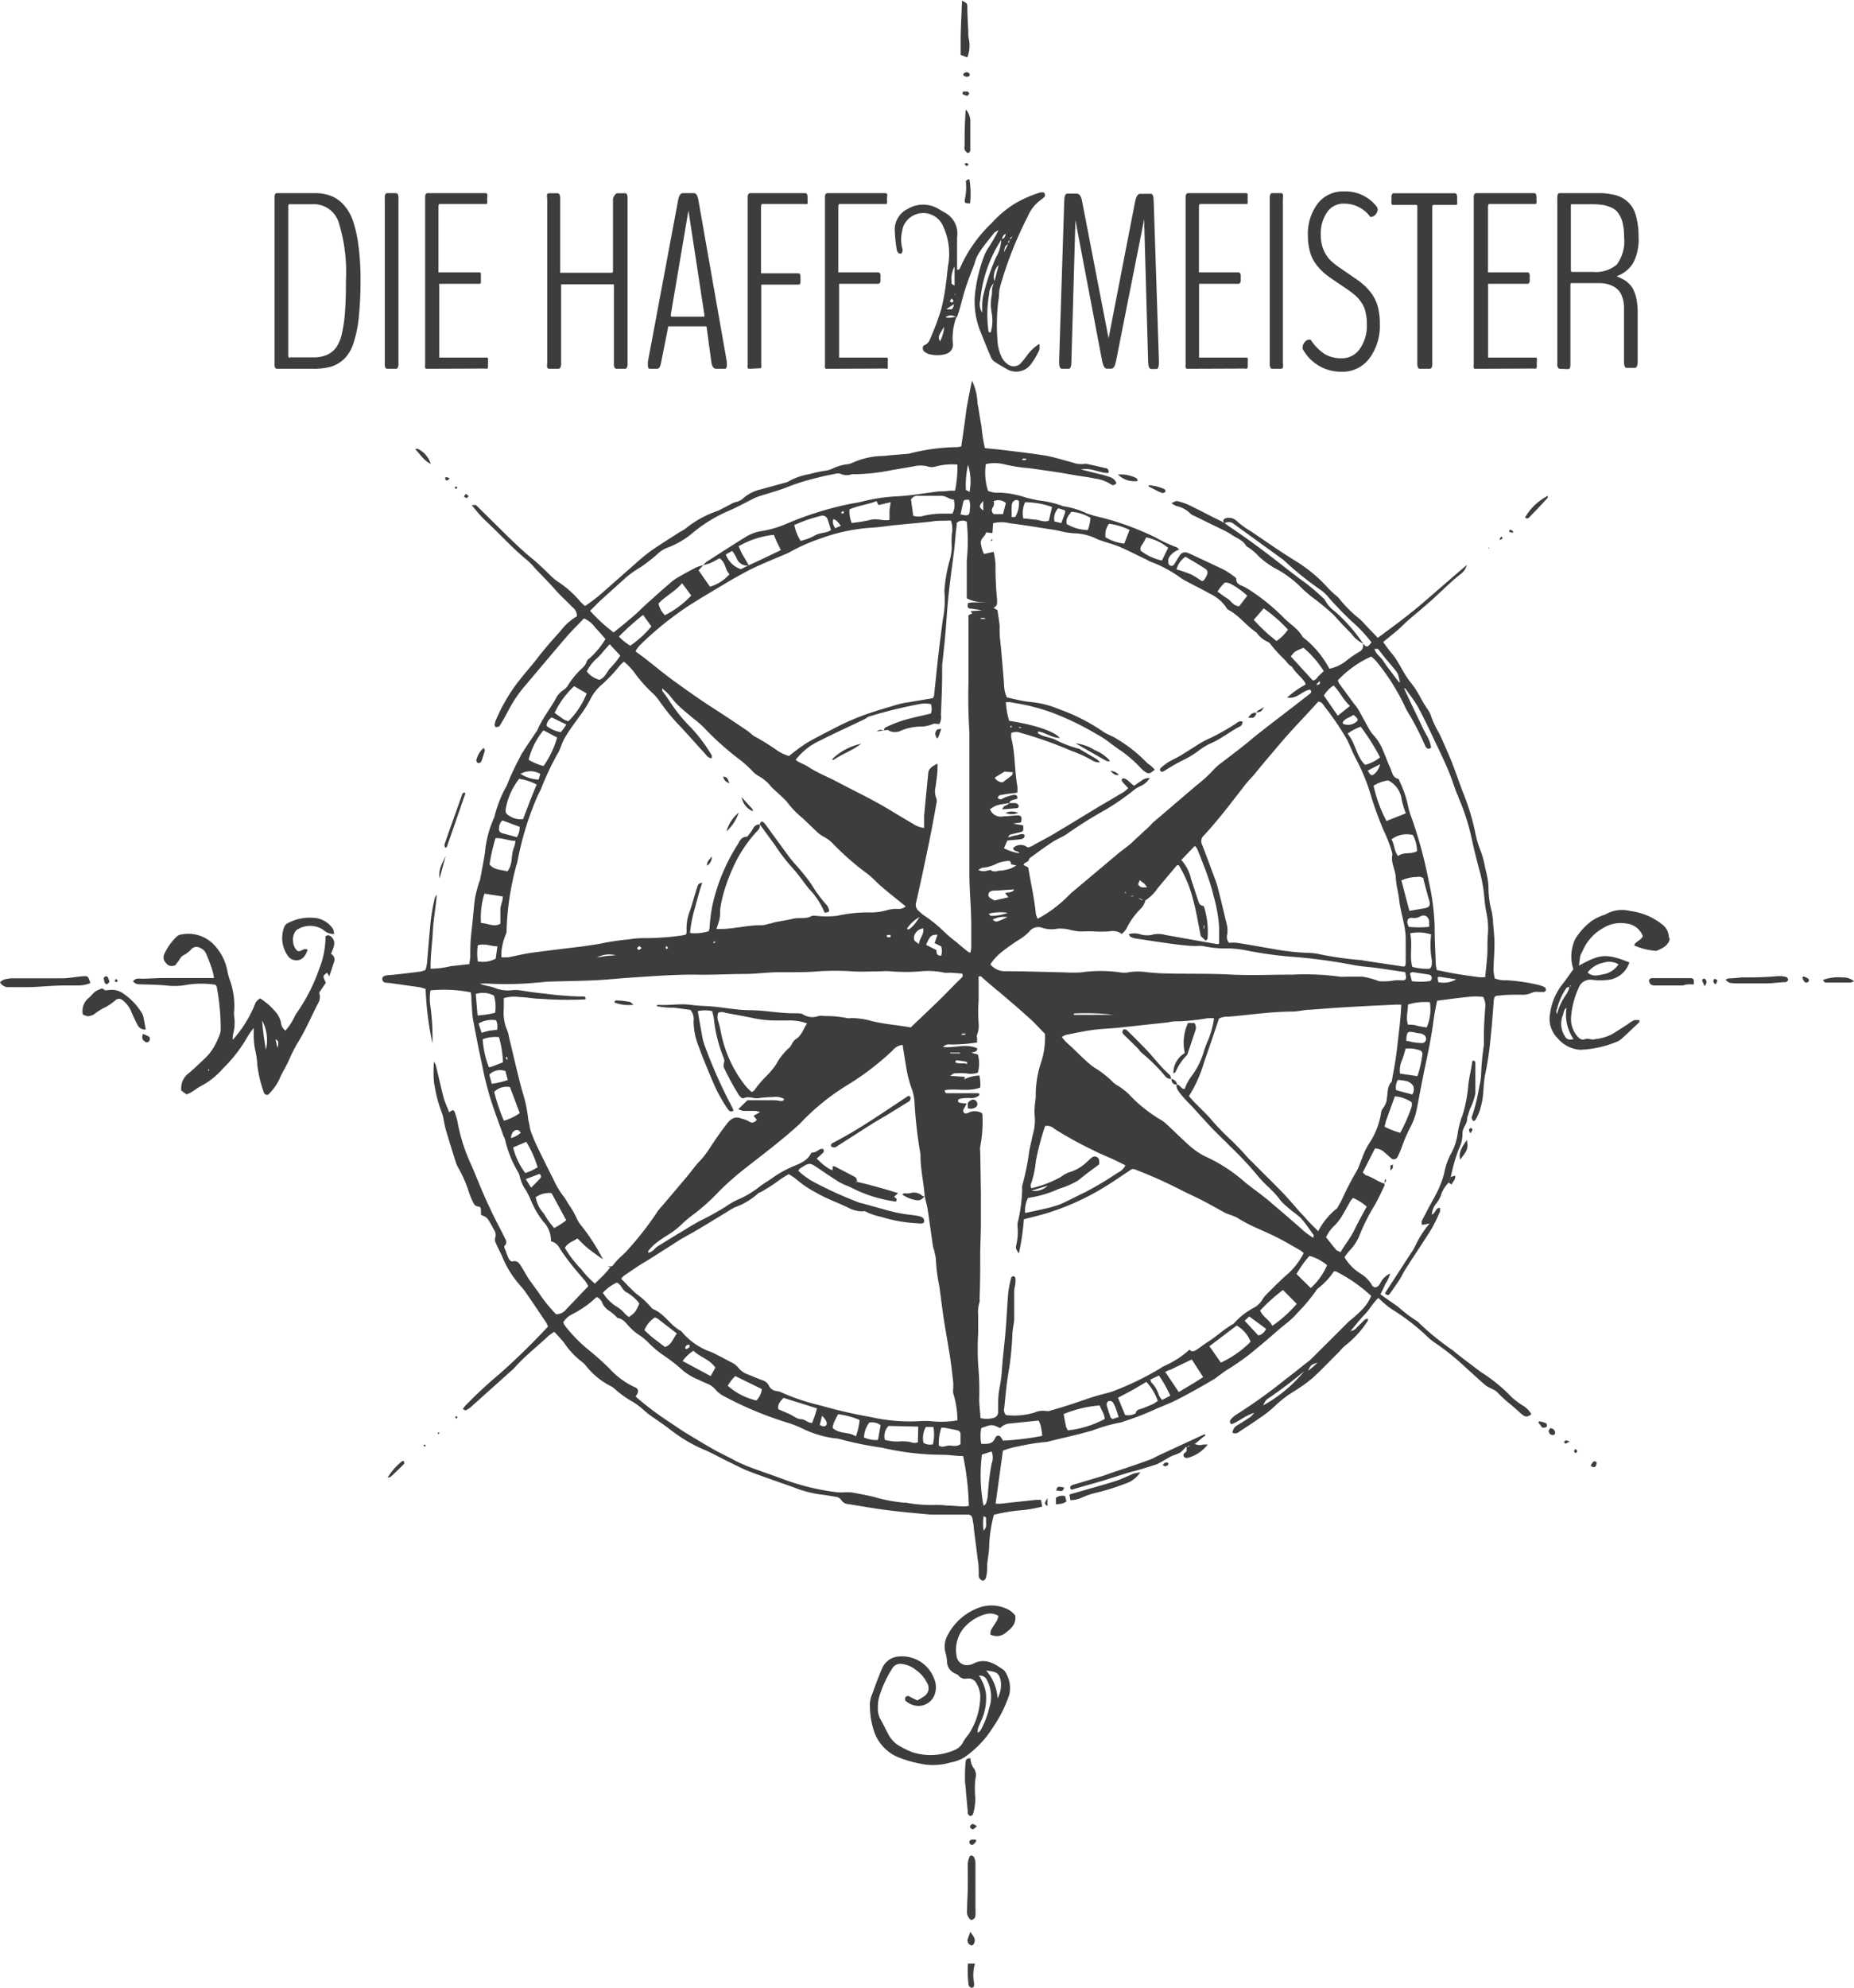 <?xml version="1.0"?>
<svg xmlns="http://www.w3.org/2000/svg" viewBox="0 0 162.66 174.21" width="84" height="90"><defs><style>.cls-1{fill:#3d3d3c;}</style></defs><title>Element 2</title><g id="Ebene_2" data-name="Ebene 2"><g id="logo_final" data-name="logo final"><path class="cls-1" d="M24.33,32.3a.23.23,0,0,1-.19-.08.66.66,0,0,1-.05-.34V17.23a.39.39,0,0,1,.06-.26.21.21,0,0,1,.18-.07h3.25a4,4,0,0,1,1.4.22,2.89,2.89,0,0,1,1.11.74,4,4,0,0,1,.85,1.39,10.83,10.83,0,0,1,.5,2.19,21.93,21.93,0,0,1,.19,3.12,30.29,30.29,0,0,1-.16,3.3A10.62,10.62,0,0,1,31,30.09a3.3,3.3,0,0,1-.82,1.36,2.88,2.88,0,0,1-1.15.67,5.77,5.77,0,0,1-1.56.18Zm1.08-1h2.05a3,3,0,0,0,1.2-.21,2,2,0,0,0,.84-.67A3.34,3.34,0,0,0,30,29.19a11.85,11.85,0,0,0,.27-1.91c.06-.73.08-1.64.08-2.72a14.61,14.61,0,0,0-.65-5.14,2.29,2.29,0,0,0-2.25-1.55H25.4c-.07,0-.11.06-.11.18V31.12C25.29,31.26,25.33,31.34,25.41,31.34Z"/><path class="cls-1" d="M34,32.3a.21.21,0,0,1-.19-.09.93.93,0,0,1-.05-.41V17.4a.93.93,0,0,1,.05-.41A.21.21,0,0,1,34,16.9h.71a.2.2,0,0,1,.19.09.88.88,0,0,1,.06.41V31.8a.88.88,0,0,1-.06.41.2.2,0,0,1-.19.09Z"/><path class="cls-1" d="M37.52,32.3l-.14,0a.14.14,0,0,1-.08-.1.77.77,0,0,1,0-.25V17.28a.52.52,0,0,1,.06-.3.23.23,0,0,1,.19-.08h5a.25.25,0,0,1,.19.06.45.45,0,0,1,0,.27v.3a.49.49,0,0,1,0,.24c0,.05-.05.08-.07.08l-.13,0H38.58c-.08,0-.11.1-.11.3v5.55a.23.23,0,0,0,0,.09.14.14,0,0,0,0,.06H42a.24.24,0,0,1,.19.06s0,.13,0,.27v.32c0,.15,0,.24,0,.28a.21.21,0,0,1-.19.07H38.54a.41.41,0,0,0,0,.09.66.66,0,0,0,0,.13v6.25h4.19s.05,0,.08.08a.7.7,0,0,1,0,.24V32c0,.15,0,.24-.05.28a.31.31,0,0,1-.19,0Z"/><path class="cls-1" d="M48.21,32.3a.23.23,0,0,1-.2-.09,1.11,1.11,0,0,1,0-.41V17.4A1.11,1.11,0,0,1,48,17a.23.23,0,0,1,.2-.09h.67a.23.23,0,0,1,.21.09.85.85,0,0,1,.07.41v6.29a.28.28,0,0,0,0,.11c0,.05,0,.07,0,.07h4.57s0,0,.06-.09a.79.79,0,0,0,0-.12V17.4A.88.88,0,0,1,54,17a.27.27,0,0,1,.23-.09h.66A.21.21,0,0,1,55,17a.88.88,0,0,1,.06.41V31.8a.88.88,0,0,1-.06.41.21.21,0,0,1-.19.09h-.66a.27.27,0,0,1-.23-.09.88.88,0,0,1-.06-.41V25.1a.24.24,0,0,0,0-.11c0-.06,0-.09-.05-.09H49.23s0,0,0,.08a.24.24,0,0,0,0,.1V31.8a.85.85,0,0,1-.07.41.23.23,0,0,1-.21.09Z"/><path class="cls-1" d="M57,32.3c-.1,0-.16-.11-.16-.33v-.12c0-.06,0-.11,0-.15l2.66-14.21c.07-.37.2-.57.39-.59h1c.19,0,.31.22.38.59l2.5,14.21a.93.93,0,0,0,0,.13.49.49,0,0,1,0,.15c0,.21-.06.32-.16.32h-.76c-.23,0-.37-.17-.43-.52L62,28.69c0-.07-.05-.11-.07-.11H58.61s0,0,0,.12L58,31.76a1.33,1.33,0,0,1-.14.43.28.28,0,0,1-.23.11Zm1.92-4.57H61.8s0,0,0-.1,0-.06,0-.06L60.4,18.42l0,0s0,0,0,0l-1.54,9.09s0,.07,0,.1S58.85,27.73,58.92,27.73Z"/><path class="cls-1" d="M65.82,32.3l-.14,0a.14.14,0,0,1-.08-.1.77.77,0,0,1,0-.25V17.28a.52.52,0,0,1,.06-.3.23.23,0,0,1,.19-.08h4.75a.24.24,0,0,1,.19.06s.06.12.06.27v.3a.49.49,0,0,1,0,.24c0,.05,0,.08-.07.08a.41.41,0,0,1-.14,0H66.88c-.07,0-.11.09-.11.27v5.68a.16.16,0,0,0,0,.08.14.14,0,0,0,0,.05h3.22a.31.31,0,0,1,.19.05s.05.12.05.26v.35c0,.15,0,.24-.05.28a.26.26,0,0,1-.19.05h-3.2s0,0,0,.09a.49.49,0,0,0,0,.12v6.78a.77.77,0,0,1,0,.25.14.14,0,0,1-.08.1l-.14,0Z"/><path class="cls-1" d="M72.6,32.3l-.14,0a.14.14,0,0,1-.08-.1.77.77,0,0,1,0-.25V17.28a.52.52,0,0,1,.06-.3.23.23,0,0,1,.19-.08h5a.25.25,0,0,1,.19.06.45.45,0,0,1,0,.27v.3a.49.49,0,0,1,0,.24c0,.05-.05.08-.07.08l-.13,0H73.66c-.08,0-.11.1-.11.3v5.55a.23.23,0,0,0,0,.09.14.14,0,0,0,0,.06H77a.24.24,0,0,1,.19.06.41.41,0,0,1,.06.27v.32a.42.42,0,0,1-.06.28.21.21,0,0,1-.19.07H73.62a.41.41,0,0,0,0,.09.66.66,0,0,0,0,.13v6.25h4.19s.05,0,.08.08a.7.7,0,0,1,0,.24V32c0,.15,0,.24,0,.28a.31.31,0,0,1-.19,0Z"/><path class="cls-1" d="M93.17,32.3c-.17,0-.25-.2-.25-.61v-.06l.45-14c0-.44.09-.67.25-.69h.85c.22,0,.37.22.45.58l2.34,12.11s0,0,0,0,0,0,0,0l2.33-12c.09-.43.23-.65.4-.67h1c.15,0,.23.25.23.69l.46,14v.07c0,.4-.07.6-.23.6H101c-.17,0-.26-.22-.27-.67l-.35-12.45,0,0s0,0,0,0L97.91,31.65c-.09.43-.22.64-.4.64h-.42c-.16,0-.29-.22-.39-.65L94.35,19.27l0,.05L94,31.63c0,.45-.08.67-.23.67Z"/><path class="cls-1" d="M104.24,32.3l-.14,0s0,0-.08-.1a.77.77,0,0,1,0-.25V17.28a.52.52,0,0,1,.06-.3.23.23,0,0,1,.19-.08h5a.24.24,0,0,1,.19.06s0,.12,0,.27v.3a.7.7,0,0,1,0,.24c0,.05,0,.08-.08.08l-.13,0H105.3c-.07,0-.11.1-.11.3v5.55a.23.23,0,0,0,0,.09s0,.06,0,.06h3.41a.24.24,0,0,1,.19.06.41.41,0,0,1,.06.27v.32a.42.42,0,0,1-.06.28.21.21,0,0,1-.19.07h-3.4s0,0,0,.09a.66.66,0,0,0,0,.13v6.25h4.19s.05,0,.08.08a.65.65,0,0,1,0,.24V32a.42.42,0,0,1-.06.28.29.29,0,0,1-.19,0Z"/><path class="cls-1" d="M111.65,32.3a.2.2,0,0,1-.19-.09.88.88,0,0,1-.06-.41V17.4a.88.88,0,0,1,.06-.41.2.2,0,0,1,.19-.09h.71a.21.21,0,0,1,.19.09,1.11,1.11,0,0,1,0,.41V31.8a1.11,1.11,0,0,1,0,.41.21.21,0,0,1-.19.09Z"/><path class="cls-1" d="M117.92,16.75a3.45,3.45,0,0,1,2.86,1.33.41.41,0,0,1,.09.26.67.67,0,0,1-.19.43.53.53,0,0,1-.36.21.13.13,0,0,1-.1,0,2.83,2.83,0,0,0-2.28-1.16,1.74,1.74,0,0,0-1.52.77,3.31,3.31,0,0,0-.54,2,3.27,3.27,0,0,0,.26,1.32,2.9,2.9,0,0,0,.56.86,6.08,6.08,0,0,0,.77.62l1.45,1a6.16,6.16,0,0,1,.81.63,4.85,4.85,0,0,1,.67.78,3.7,3.7,0,0,1,.5,1.12,5.93,5.93,0,0,1,.16,1.46,4.77,4.77,0,0,1-.91,3,2.94,2.94,0,0,1-2.45,1.18,3.81,3.81,0,0,1-3.41-2,.33.33,0,0,1,0-.17.64.64,0,0,1,.19-.44.55.55,0,0,1,.39-.21.18.18,0,0,1,.17.08A4.13,4.13,0,0,0,116.21,31a2.81,2.81,0,0,0,1.46.38,1.91,1.91,0,0,0,1.63-.82,3.54,3.54,0,0,0,.62-2.17,4.35,4.35,0,0,0-.12-1.08,2.18,2.18,0,0,0-.36-.82,3,3,0,0,0-.5-.59,7.57,7.57,0,0,0-.67-.52l-1.47-1a6.71,6.71,0,0,1-.72-.56,5.22,5.22,0,0,1-.64-.71,3.32,3.32,0,0,1-.51-1.07,5.11,5.11,0,0,1-.18-1.4,4.4,4.4,0,0,1,.87-2.84A2.79,2.79,0,0,1,117.92,16.75Z"/><path class="cls-1" d="M124.59,32.3a.2.2,0,0,1-.18-.09.88.88,0,0,1-.06-.41V18.2c0-.18,0-.27-.11-.27h-2.08a.24.24,0,0,1-.08-.09.67.67,0,0,1,0-.23v-.3a.55.55,0,0,1,.06-.33.21.21,0,0,1,.19-.07h5.26a.21.21,0,0,1,.19.07.55.55,0,0,1,.06.33v.3a.67.67,0,0,1,0,.23c0,.05,0,.08-.08.09h-2c-.07,0-.1.09-.1.27V31.8a.88.88,0,0,1-.06.41.23.23,0,0,1-.2.09Z"/><path class="cls-1" d="M129.51,32.3l-.14,0s-.05,0-.07-.1a.54.54,0,0,1,0-.25V17.28a.52.52,0,0,1,.06-.3.23.23,0,0,1,.19-.08h5a.24.24,0,0,1,.19.06s.06.12.06.27v.3a.65.65,0,0,1,0,.24c0,.05-.05.08-.08.08l-.13,0h-3.93c-.07,0-.11.1-.11.3v5.55a.23.23,0,0,0,0,.09s0,.06,0,.06h3.41a.27.27,0,0,1,.2.06.5.5,0,0,1,.05.27v.32a.52.52,0,0,1-.05.28.23.23,0,0,1-.2.07h-3.4s0,0,0,.09a.4.4,0,0,0,0,.13v6.25h4.2s.05,0,.07.08a.49.49,0,0,1,0,.24V32a.42.42,0,0,1-.06.28.29.29,0,0,1-.19,0Z"/><path class="cls-1" d="M136.88,32.3a.21.21,0,0,1-.19-.09.72.72,0,0,1-.06-.37V17.38a1,1,0,0,1,.05-.4.23.23,0,0,1,.2-.08h2.81l.92,0a7.05,7.05,0,0,1,.83.11,3.18,3.18,0,0,1,.77.24,2.67,2.67,0,0,1,.63.44,2.26,2.26,0,0,1,.5.68,4,4,0,0,1,.3,1,6.63,6.63,0,0,1,.12,1.33A4.54,4.54,0,0,1,143.3,23a2.78,2.78,0,0,1-1.37,1.15.12.12,0,0,0-.06.09s0,0,0,0l.1,0,.48.24a1.94,1.94,0,0,1,.44.34,1.61,1.61,0,0,1,.4.51,3.88,3.88,0,0,1,.27.78,6.12,6.12,0,0,1,.12,1.13v4.4c0,.39-.08.58-.25.58h-.72c-.15,0-.23-.19-.23-.56V27a2.76,2.76,0,0,0-.21-1.14,1.47,1.47,0,0,0-.55-.68,2.22,2.22,0,0,0-.68-.3,2.61,2.61,0,0,0-.69-.09h-2.47c-.07,0-.1.06-.1.17v6.91a.93.93,0,0,1-.05.37.22.22,0,0,1-.2.09Zm1-8.49h1.89a2.83,2.83,0,0,0,2.08-.65,3.45,3.45,0,0,0,.64-2.41,5.21,5.21,0,0,0-.14-1.28,2.38,2.38,0,0,0-.38-.83,1.46,1.46,0,0,0-.64-.49,2.7,2.7,0,0,0-.83-.23,7.61,7.61,0,0,0-1-.05h-1.59c-.06,0-.09,0-.09.13v5.65C137.83,23.75,137.86,23.81,137.92,23.81Z"/><path class="cls-1" d="M107.43,45.86l-.11-.22a.31.31,0,0,1,.29-.25,1,1,0,0,1,.92.28,7.34,7.34,0,0,0,1.2.87c.8.53,1.59,1.09,2.39,1.62.55.37,1.11.72,1.67,1.07a12.76,12.76,0,0,1,2.65,2.21,9.22,9.22,0,0,0,.71.69,2.8,2.8,0,0,1,.31.28,11.22,11.22,0,0,0,1.86,1.85c.28.27.53.56.8.84s.49.51.76.79c1.36-1,2.72-2,4-3.1s2.47-2.15,3.83-3.3c-.22.55-.23.54-.94,1.12-.39.32-.74.66-1.11,1l-1,.93-1.06.92c-.36.3-.72.6-1.07.91s-.71.69-1.09,1-.72.59-1.09.89c.27.36.5.7.76,1,.66.78,1,1.75,1.66,2.55s.93,1.56,1.45,2.3a2.3,2.3,0,0,1,.34.66,8,8,0,0,0,.7,1.48c.36.75.68,1.51,1,2.26q.19.46.36.93c.28.74.53,1.5.83,2.24a20.29,20.29,0,0,1,1,3.39,9.49,9.49,0,0,0,.48,1.57,8,8,0,0,1,.36,1.36c.06.26.13.53.18.8a5.58,5.58,0,0,1,.12.89,8.08,8.08,0,0,0,.27,2.13A6.13,6.13,0,0,1,131,81c.05.44.08.88.11,1.31a5.56,5.56,0,0,1,0,.58c0,.72-.07,1.43-.08,2.15a5.52,5.52,0,0,0,.11.71,2.23,2.23,0,0,0,1,.16,16.31,16.31,0,0,1,2.86.42,2.7,2.7,0,0,1,.54.2.35.35,0,0,1,.09.28s-.11.13-.17.13-.33,0-.49,0a1.13,1.13,0,0,0-.56.06,1.87,1.87,0,0,1-1,.18c-.63,0-1.26,0-1.9.08-.38,0-.43.12-.46.53-.08,1-.15,2.08-.27,3.12a28,28,0,0,1-.46,3.18c-.22,1-.11,1.93-.39,2.86a3.91,3.91,0,0,1-.49,1.22.35.35,0,0,1-.19.09.91.91,0,0,1-.13-.26.12.12,0,0,1,0-.08,15.89,15.89,0,0,0,.67-2.72,5.64,5.64,0,0,0,.15-.9,22.37,22.37,0,0,1,.25-2.71c0-.3,0-.6,0-.9,0-.77.06-1.54.11-2.31a1.65,1.65,0,0,0-.17-1,5.31,5.31,0,0,0-1.38,0c-.88.09-1.74.21-2.67.33-.09.49-.21,1-.28,1.51-.2,1.61-.54,3.2-.88,4.79l-.27,1.38c-.14.7-.26,1.4-.41,2.1a5.64,5.64,0,0,1-.58,1.45,14.84,14.84,0,0,0-.67,1.59,7.19,7.19,0,0,1-.39.9.36.36,0,0,1-.57.07c-.21-.18-.41-.37-.62-.54a1.18,1.18,0,0,0-.78-.3l-1.06,2.09a1.15,1.15,0,0,0,.07.11c.06,0,.12.13.19.15.59.17,1.06.57,1.64.74l0,0c0,.05,0,.12,0,.16-.27.57-.53,1.14-.84,1.69a17.25,17.25,0,0,0-1.31,2.57,4.11,4.11,0,0,1-.92,1.45,6.31,6.31,0,0,0-.44.58,4.17,4.17,0,0,0,1.4,1.43,2.87,2.87,0,0,1,1,1c0,.09.16.15.22.21.3,0,.42-.18.52-.37a1.74,1.74,0,0,1,.87-.84,3.26,3.26,0,0,1-.43.92c-.12.3-.28.59-.43.9.52.37,1,.71,1.55,1.09a12.45,12.45,0,0,0,1.64,1.25.58.58,0,0,1,.19.16,22.56,22.56,0,0,0,2.94,2.39c.72.6,1.48,1.15,2.22,1.72.16.11.31.24.47.33a14.24,14.24,0,0,1,2.54,2.11,7.12,7.12,0,0,0,.92.69,2.15,2.15,0,0,1,.77.76c-.25.23-.48.29-.74.09s-.25-.22-.37-.32c-.33-.29-.66-.59-1-.85a12,12,0,0,1-.89-.85c-.27-.25-.69-.34-1-.58-.57-.47-1.1-1-1.66-1.48a22.25,22.25,0,0,0-2.62-2.14,5.81,5.81,0,0,1-1-.81,18.86,18.86,0,0,0-2.94-2.24c-.41-.27-.78-.61-1.2-1-.47.42-.76,1-1.19,1.44s-.78.91-1.25,1.46a.81.81,0,0,0,.56-.32l.47-.46c.14-.13.24-.31.5-.29,0,.1,0,.19-.06.24a8.78,8.78,0,0,1-1.88,2.06,4,4,0,0,0-.58.58c-.78.77-1.53,1.57-2.34,2.31a13.42,13.42,0,0,1-1.54,1.11,10.09,10.09,0,0,0-1.71,1.29,9.64,9.64,0,0,1-1.41,1.12c-.59.42-1.19.8-1.79,1.2a.51.51,0,0,1-.57.08.8.8,0,0,1,.4-.65c.4-.23.79-.49,1.18-.75a2.55,2.55,0,0,0,.32-.35c-.84.27-1.37.78-2,1-.2-.17-.14-.31-.06-.41a2,2,0,0,1,.42-.39,47.11,47.11,0,0,0,4.49-3.22c.68-.5,1.33-1.06,2-1.56l.18-.17c1.09-1.09,2.19-2.17,3.28-3.27a11.47,11.47,0,0,0,1.27-1.15,3.82,3.82,0,0,0,.68-1.08,13.29,13.29,0,0,0-3.12-2.16c-.09,0-.17,0-.19.07a6.55,6.55,0,0,1-1.35,1.43.72.72,0,0,0-.21.25,15.15,15.15,0,0,1-1.59,1.89,7.07,7.07,0,0,1-.88.85c-.89.7-1.71,1.47-2.59,2.18a20.09,20.09,0,0,1-2.66,1.94c-.28.17-.54.38-.81.57s-.26.21-.4.29c-1,.59-2.1,1.21-3.17,1.76-.73.38-1.52.65-2.26,1a24.34,24.34,0,0,1-2.46.93,1.19,1.19,0,0,1-.32.1,14.89,14.89,0,0,0-2.45.7c-1.32.38-2.67.67-4,1a18.46,18.46,0,0,0-2.44.38,7.35,7.35,0,0,0-1.41.39l-.64,4.64a2.5,2.5,0,0,0,.51,0l2.95-.32a3.06,3.06,0,0,1,.52,0l.11.58a11.54,11.54,0,0,1-2.13.35,15,15,0,0,0-2.11.37,11.9,11.9,0,0,0-.41,2.62c0,.58-.12,1.15-.18,1.72,0,.36,0,.72-.08,1.07s-.26.43-.45.3a.47.47,0,0,1-.21-.32c0-.51,0-1-.1-1.55-.1-.87-.22-1.75-.33-2.62,0-.27-.07-.54-.11-.81s-.14-.42-.42-.43c-.77,0-1.54,0-2.31,0-.33,0-.66,0-1,0-1.29-.12-2.58-.23-3.87-.4-1.11-.14-2.23-.35-3.34-.52a.74.74,0,0,1-.56-.32.68.68,0,0,0-.54-.32c-.46-.08-.92-.16-1.39-.21a10.18,10.18,0,0,1-2.3-.63c-1.27-.45-2.55-.88-3.81-1.36-.61-.23-1.2-.55-1.79-.83s-1.32-.69-2-1a13.12,13.12,0,0,1-3.2-1.86c-.6-.47-1.26-.89-1.88-1.34-.26-.2-.5-.43-.76-.64s-.39-.29-.6-.43a8.54,8.54,0,0,1-1.61-1.14,1.49,1.49,0,0,0-.41-.28,6.66,6.66,0,0,1-2.14-1.77,1.71,1.71,0,0,0-.36-.35,6.89,6.89,0,0,1-1.52-1.62c-.26-.34-.57-.66-.89-1a4.55,4.55,0,0,0-.49.34c-1,.94-2.1,1.79-3,2.81l-.12.12-3.75,3.36a2.26,2.26,0,0,1-.42.26s-.13-.06-.25-.12a3.47,3.47,0,0,1,.26-.33,40.21,40.21,0,0,1,3-2.78c1.46-1.29,2.85-2.66,4.22-4.12a1.87,1.87,0,0,0-.16-.35c-.6-.89-1.2-1.79-1.81-2.67-.17-.25-.38-.46-.57-.7a8.69,8.69,0,0,1-1.37-2.16c-.19-.48-.45-.94-.66-1.42a.66.66,0,0,1-.07-.47.75.75,0,0,0-.09-.7c-.13-.24-.26-.49-.4-.72-.24-.39-.25-.38-.76-.62a1.63,1.63,0,0,0,0-.38c0-.16,0-.33-.27-.34a.46.46,0,0,1-.32-.2,5.92,5.92,0,0,1-.44-1,11.58,11.58,0,0,0-.87-2.05,3.5,3.5,0,0,1-.26-.51c-.29-.91-.58-1.83-.85-2.75-.1-.31-.17-.63-.24-1a4,4,0,0,0-.15-.64,11.75,11.75,0,0,1-.65-2.39,2.93,2.93,0,0,1-.07-.41,11.19,11.19,0,0,1,0-1.74,1.34,1.34,0,0,1,.17.31c.23.93.43,1.88.67,2.8.12.45.33.87.5,1.33.26-.23.4-.24.47-.05a5.75,5.75,0,0,1,.26.87,15.37,15.37,0,0,0,1.27,3.92c.52,1.24,1,2.48,1.6,3.71.38.85.84,1.66,1.25,2.5.12.23.29.47,0,.76-.05,0,0,.25.09.37a6.28,6.28,0,0,0,.29.76c.06.11.23.25.31.23.47-.13.63.2.82.5s.28.47.42.71a5.66,5.66,0,0,0,.31.48c.33.47.69.92,1,1.4a14,14,0,0,0,1.29,1.54,1.15,1.15,0,0,0,.91-.46l1.91-2a2.72,2.72,0,0,0-.24-.42c-.37-.45-.76-.88-1.12-1.33s-.78-1-1.12-1.53a1.19,1.19,0,0,0-.79-.66,2.39,2.39,0,0,0-.68-1.73,8,8,0,0,1-1.14-2,7.14,7.14,0,0,0-.37-.73,3.26,3.26,0,0,1-.54-1.2,1.33,1.33,0,0,0-.18-.45,9.87,9.87,0,0,1-1.09-2.67c0-.18-.14-.36-.2-.54-.39-1.11-.82-2.22-1.16-3.35a27.87,27.87,0,0,1-.67-2.73c-.29-1.34-.56-2.69-.8-4-.1-.57-.1-1.15-.15-1.73,0-.24,0-.48-.07-.7a12.36,12.36,0,0,0-3.52-.17,4.41,4.41,0,0,0,0,1.45,20.2,20.2,0,0,1,.17,3.2,27.78,27.78,0,0,1-.6-4.77,4.71,4.71,0,0,0-.55-.16l-2.71-.38c-.2,0-.47,0-.53-.26s.14-.38.5-.41c.91-.07,1.81-.19,2.71-.3.18,0,.37-.1.57-.15a4.59,4.59,0,0,0,.13-.57c.09-1,.16-2,.26-3a17.48,17.48,0,0,1,.41-2.69.89.89,0,0,1,.19-.34c-.08,1.1-.3,2.17-.35,3.27s-.22,2.12-.19,3.21a7.57,7.57,0,0,0,1.76-.22l1.65-.18c0-.23.06-.42.07-.6,0-.61,0-1.22.06-1.82s.1-.93.15-1.39c.07-.66.11-1.32.21-2A12,12,0,0,1,42,77.44c0-.1.09-.2.11-.3.15-.81.32-1.63.44-2.44a9.48,9.48,0,0,1,.78-3,.44.44,0,0,0,.06-.16,10.27,10.27,0,0,1,1.06-2.67,23.91,23.91,0,0,1,1-2.2c.14-.24.24-.5.39-.72.38-.6.79-1.19,1.18-1.78a1,1,0,0,0,.14-.21c.42-1,1.07-1.79,1.58-2.7a2,2,0,0,1,.7-.8,1.28,1.28,0,0,0,.44-.48,6.8,6.8,0,0,1,.92-1.16c.23-.25.55-.45.66-.82a.6.6,0,0,1,.26-.31A7.51,7.51,0,0,0,53.12,56c-.29-.35-.6-.69-.89-1a2.31,2.31,0,0,0-1-.81c-.53.56-1.06,1.07-1.54,1.63-1.24,1.44-2.46,2.9-3.69,4.35a11.08,11.08,0,0,0-1.35,2c-.25.49-.54,1-.81,1.43a.09.09,0,0,1-.06.06.77.77,0,0,1-.3.06s-.09-.14-.08-.2a1.49,1.49,0,0,1,.13-.47,15.49,15.49,0,0,1,1.7-3c.64-.86,1.36-1.65,2-2.48s1.26-1.52,1.93-2.26A4.89,4.89,0,0,1,50.62,54a1,1,0,0,0-.41-.81c-.51-.54-1.05-1-1.56-1.59s-1.14-1.2-1.7-1.8a6.62,6.62,0,0,0-.69-.71c-1.33-1.08-2.46-2.37-3.72-3.52a13.27,13.27,0,0,1-1.15-1.32c.2,0,.32,0,.37,0l2.71,2.67c.71.69,1.42,1.37,2.19,2s1.22,1.12,1.82,1.68A3.52,3.52,0,0,0,49,51a9,9,0,0,1,1.9,1.7,4.22,4.22,0,0,0,.43.4,14.52,14.52,0,0,0,1.83-1.44l2.48-2.18a18.36,18.36,0,0,1,1.46-1.21c.84-.58,1.71-1.12,2.56-1.67a3.48,3.48,0,0,0,.5-.3,8.85,8.85,0,0,1,2.79-1.53c.4-.19.78-.4,1.17-.6a1.59,1.59,0,0,1,.38-.17,1.49,1.49,0,0,0,.79-.42,3.59,3.59,0,0,1,1.47-.71l2.15-.59a.9.9,0,0,0,.23-.08A5.38,5.38,0,0,1,71,41.54a11.55,11.55,0,0,1,1.53-.32,2,2,0,0,0,.47-.15,4.2,4.2,0,0,1,1.26-.39,1.45,1.45,0,0,0,.55-.15,6.92,6.92,0,0,1,2.79-.59c.66-.08,1.32-.12,2-.18a1.65,1.65,0,0,0,.32-.06A17.64,17.64,0,0,1,84,39.17a1.87,1.87,0,0,0,.34-.07c.09-.64.18-1.26.27-1.88s.15-1.26.27-1.88.23-1.22.4-2a5,5,0,0,1,.48,2c.14.67.22,1.35.35,2a13.47,13.47,0,0,0,.3,1.92c.61.06,1.18.11,1.75.18,1.2.15,2.4.28,3.6.48.78.14,1.54.39,2.32.59a2.2,2.2,0,0,0,1,.14.88.88,0,0,1,.32,0c.51.11,1,.22,1.53.35.2,0,.38.12.32.44-.81,0-1.55-.5-2.4-.31l1.64.41a6.64,6.64,0,0,1,.87.25.88.88,0,0,1,.59.54c-.14.16-.31.24-.5.09a3.2,3.2,0,0,0-1.3-.48c-.59-.13-1.2-.2-1.79-.3s-1.3-.23-2-.33-1.41-.21-2.12-.3a13.8,13.8,0,0,1-2.2-.35,3.39,3.39,0,0,0-1.55,0A5.33,5.33,0,0,0,86.68,43a2,2,0,0,0,1,.16,8.23,8.23,0,0,1,2.41.46l1,.22a9,9,0,0,1,2,.44.73.73,0,0,0,.32.09A7.79,7.79,0,0,1,95.4,45l.63.2a24.66,24.66,0,0,1,5.35,1.89,13.25,13.25,0,0,0,1.79.84c.1,0,.17.12.29.22a1.67,1.67,0,0,0-.86.64.53.53,0,0,0-.1.37c0,.15,0,.36.21.41s.29-.09.38-.24.28-.47.43-.69a.53.53,0,0,1,.66-.2l.16.05c1,.47,2,.93,3,1.41a7.43,7.43,0,0,1,.91.59c.08.06.21.15.21.23,0,.44.31.53.62.66a4.91,4.91,0,0,1,.5.28,18.08,18.08,0,0,1,3,2.42c.56.59,1.31,1,1.72,1.75a8.44,8.44,0,0,1,2.33,2.77,3.59,3.59,0,0,0,1.44-.66,8.52,8.52,0,0,1,1.22-.84.6.6,0,0,0,.28-.7c.37.35.37.35.76-.11a12.53,12.53,0,0,0-1.73-1.84c-.71-.66-1.37-1.35-2-2.06a3.58,3.58,0,0,0-.65-.64,28.43,28.43,0,0,1-3.27-2.62.69.69,0,0,0-.13-.11l-2.76-2c-.53-.39-1.07-.76-1.6-1.16a.68.68,0,0,0-.77,0ZM99.18,78.55l.49,0c.25.18.47.43.83.32a1.55,1.55,0,0,1-.43.78,6.28,6.28,0,0,0-1.24,1.74,3,3,0,0,1-.4.47,1.35,1.35,0,0,0-1.11-.23,11,11,0,0,1-1.4,0,6.13,6.13,0,0,0-.74,0A4,4,0,0,1,94,81.52a3.66,3.66,0,0,0-1.22-.13,2.6,2.6,0,0,1-1.3-.06,1,1,0,0,0-1.19.33,4.71,4.71,0,0,1-1,.77,17.36,17.36,0,0,0-1.4,1,4.62,4.62,0,0,0-1,1.09,1.63,1.63,0,0,0,1.3.6c1.71,0,3.41.07,5.12.1a11.75,11.75,0,0,0,1.57,0,11.89,11.89,0,0,1,3.37,0,2.05,2.05,0,0,0,.74,0,5.22,5.22,0,0,1,1.72,0l1,.08c2.12.08,4.24,0,6.36.12,1.78.08,3.58,0,5.37,0a22.74,22.74,0,0,1,4.12.18,3.66,3.66,0,0,0,.57,0l1.41,0A7.21,7.21,0,0,1,121,86a6,6,0,0,0,1.39-.08,4,4,0,0,1,.49,0h.25a.25.25,0,0,0,.23-.29,3.11,3.11,0,0,0-.08-.43l-2.39-.35c-.76-.11-1.54-.14-2.29-.3a48.94,48.94,0,0,0-5.4-.71,33.15,33.15,0,0,1-3.84-.54,8.84,8.84,0,0,0-1.63-.18,9.23,9.23,0,0,1-2.22-.21,3.56,3.56,0,0,0-.57,0c-.69,0-1.38-.1-2.06-.18-1.06-.14-2.12-.31-3.19-.47a1.59,1.59,0,0,1-.47-.14c-.07,0-.12-.14-.2-.24a1.64,1.64,0,0,1,1,0,2.11,2.11,0,0,0,1,.06,2.17,2.17,0,0,1,1.21,0l4.22.75c.18,0,.38.12.51,0,0-.49,0-1,0-1.42a13,13,0,0,0-.49-2.76,15.63,15.63,0,0,0-.49-1.65c-.17-.5-.36-1-.55-1.47-.08-.21-.15-.42-.24-.61s-.13-.47-.37-.64l-1.18,1.23a3.59,3.59,0,0,1,.86,1.69c.21.6.39,1.2.6,1.8.07.22.12.49.45.53.05,0,.1.12.12.2a7.39,7.39,0,0,1,.27,2.69c0,.06-.1.1-.16.16l-.43-.4c-.23-1.11-.39-2.18-.68-3.21a10.7,10.7,0,0,0-1.25-3c-.06,0-.13,0-.16,0-.56.67-1.13,1.34-1.68,2a3.89,3.89,0,0,1-1.18,1.14,1.66,1.66,0,0,0-.84-.32c-.13-.21-.3-.14-.47-.06-.06-.12-.06-.32-.29-.22a.19.19,0,0,0,0-.08.24.24,0,0,0-.06-.11s0,0-.07,0l.11.12s0,0,.06,0S99.17,78.37,99.18,78.55ZM84.86,93.26h0c0-.07,0-.2-.09-.2-.3-.06-.59-.1-.89-.13,0,0,0,.08-.09.15C84.1,93.31,84.51,93.12,84.86,93.26ZM65.73,49.51l1-.46,1.78-.85-.34-.69c-.1-.22-.19-.44-.28-.65a7.79,7.79,0,0,0-3.09,1c.12.25.2.48.32.69s.39.65.58,1a1,1,0,0,1-1.09-.69,3.72,3.72,0,0,0-.37-.59l-.56.31A2.1,2.1,0,0,0,65,49.87Zm37.54,45.56c.29,0,.36.42.67.37a4.36,4.36,0,0,1,.51-1,6.65,6.65,0,0,0,1.16-2.26,8.14,8.14,0,0,1,.41-1.07,7.94,7.94,0,0,0,.49-1.86,3.06,3.06,0,0,0-.6,0,19,19,0,0,1-2.38.26c-.33,0-.66,0-1,.09l-4.34.47c-.77.08-1.54.1-2.31.2s-1.57.28-2.35.43a1.45,1.45,0,0,0-.37.19,4.37,4.37,0,0,0,.41.48c.64.55,1.21,1.17,1.85,1.73a5.09,5.09,0,0,0,.58.46,8.66,8.66,0,0,1,1.68,1.32,2.72,2.72,0,0,0,.48.33,7.53,7.53,0,0,1,.84.65,12.51,12.51,0,0,0,2.74,2.23,3.14,3.14,0,0,1,.66.49c.65.6,1.27,1.23,1.93,1.81a6.28,6.28,0,0,0,1.35.94,14.1,14.1,0,0,1,3.58,2.32,4.19,4.19,0,0,0,.33.26c.67.52,1.36,1,2,1.57.87.73,1.72,1.47,2.57,2.21a5.89,5.89,0,0,0,1.07.81c0-.14.06-.23,0-.28-.35-.48-.7-1-1.09-1.44a6.73,6.73,0,0,0-.77-.62c-.25-.21-.5-.42-.74-.64s-.33-.37-.48-.56c-.55-.69-1.26-1.21-1.81-1.91a31.18,31.18,0,0,0-2.43-2.59c-.53-.55-1.1-1.07-1.63-1.63s-1.15-1.25-1.72-1.88a13,13,0,0,1-.93-1c-.19-.26-.45-.51-.4-.88ZM61.71,49.51l-.42.46,1,1.44A3.62,3.62,0,0,0,64,50.31c-.4-.4-.33-1.07-.88-1.39-.26.14-.5.28-.75.39s-.46.15-.69.22a2,2,0,0,1,.29-.29c1.13-.73,2.26-1.46,3.41-2.17a3.67,3.67,0,0,1,1.38-.53,9.25,9.25,0,0,0,2.29-.67,29.19,29.19,0,0,1,5.18-1.65c.48-.11,1-.17,1.46-.29a15.36,15.36,0,0,1,3.1-.45c1.2-.07,2.39-.28,3.58-.43.3,0,.61,0,.91-.06l.51,0A10.41,10.41,0,0,0,84,40.7a5.55,5.55,0,0,0-1.84.15,1.22,1.22,0,0,1-.82,0,2.44,2.44,0,0,0-1.14,0l-1.87.32a19.06,19.06,0,0,1-3.28.38,1.19,1.19,0,0,0-.33,0,1.3,1.3,0,0,1-1-.05.77.77,0,0,0-.4,0l-1,.2-.8.2a18.31,18.31,0,0,0-2.51.8c-.74.29-1.52.49-2.28.74a3.5,3.5,0,0,0-.54.2c-.79.39-1.55.82-2.36,1.16a12.84,12.84,0,0,0-3.19,2A7.48,7.48,0,0,1,58.52,48a2.52,2.52,0,0,0-.69.41A15,15,0,0,1,56.2,49.7a8.68,8.68,0,0,0-1.28.9l-2.22,2c-.32.3-.62.62-.93.92a14.31,14.31,0,0,0,2.07,1.9c.41-.34.82-.66,1.22-1s.76-.63,1.13-1,.85-.78,1.28-1.17.86-.77,1.3-1.14a3.89,3.89,0,0,1,.66-.49c.54-.32,1.1-.62,1.66-.91A5,5,0,0,1,61.71,49.51ZM77.55,64h0c0-.09.08-.23.15-.26a11.89,11.89,0,0,1,1.53-.61c.79-.23,1.59-.4,2.44-.6a1.29,1.29,0,0,0,0-.83,2.63,2.63,0,0,0-1,0,40.87,40.87,0,0,0-4.49,1.11L75.9,63c-1.31.63-2.64,1.23-3.94,1.89a5.76,5.76,0,0,0-2.15,1.69,1.43,1.43,0,0,0,.26.19c.27.14.56.25.81.41.83.56,1.76.9,2.63,1.37,1.17.62,2.36,1.19,3.51,1.83s2,1.2,3.06,1.8a2.22,2.22,0,0,0,1,.38c0-.38,0-.73,0-1.08.11-1.2.23-2.41.35-3.62,0-.44.26-.67.82-.94a2.08,2.08,0,0,1,0,.4c0,.55-.1,1.1-.17,1.64a1.61,1.61,0,0,0,.07,1,.78.78,0,0,1,0,.48c-.19,1.08-.39,2.16-.61,3.24q-.55,2.7-1.16,5.4a.7.7,0,0,0,.21.75c.14.12.28.26.43.37a11.51,11.51,0,0,1,1.73,1.38,13.05,13.05,0,0,0,1.17,1c.31.27.63.53.95.79a1,1,0,0,0,.26.13,1.91,1.91,0,0,0,.08-.42c0-.68,0-1.37,0-2.06,0-1.43-.15-2.86-.16-4.29,0-2.15,0-4.3,0-6.45,0-.63,0-1.27,0-1.9s0-1.1,0-1.65c0-.85,0-1.71,0-2.56-.09-1.43-.12-2.86-.08-4.29,0-1,0-1.93,0-2.89s0-1.82,0-2.73a3.29,3.29,0,0,1,0-.36l.33-.15-.15-.2,1-.06a9.24,9.24,0,0,0-1-.16c-.23,0-.32-.19-.21-.49.51-.12,1.06,0,1.6-.07a3.34,3.34,0,0,1-1.72-.34c0-1.08,0-2.2,0-3.32a16.81,16.81,0,0,0,0-3.4.77.77,0,0,0-.88.1c0,.32-.07.68-.1,1s-.07.88-.12,1.32c-.16,1.28-.34,2.56-.48,3.84s-.2,2.47-.31,3.71c-.08.87-.18,1.75-.27,2.62,0,.22,0,.44,0,.66,0,1.24-.06,2.48-.11,3.71a1.18,1.18,0,0,1-.14.78c-.21,0-.43-.07-.57,0a2.73,2.73,0,0,1-1.12.22,4.72,4.72,0,0,0-1.61.33,1.21,1.21,0,0,1-1.18,0C78,63.93,77.73,64,77.55,64Zm-24,47c.07,0,.16,0,.21-.07s.27-.34.42-.5c.32-.33.7-.62,1-1a27.26,27.26,0,0,0,2.52-3.26,4,4,0,0,1,.26-.32c.79-.92,1.57-1.84,2.35-2.77.39-.46.75-1,1.16-1.39a9.09,9.09,0,0,0,.84-1.12c.45-.69.92-1.37,1.41-2,.32-.44.7-.78,1.33-.53a2.57,2.57,0,0,1,.68.26c.21.17.46.1.67-.15l-.29-.35.57-.32a1.91,1.91,0,0,0-.4-.11c-.36,0-.72,0-1.08,0a1.53,1.53,0,0,1-.42-.16l.8-.78c.72,0,1.38,0,2,0,.3,0,.6,0,.9.07.15,0,.27,0,.31-.18a1.54,1.54,0,0,0-1-.16,10.19,10.19,0,0,0-1.24.09c-.43.07-.84-.2-1.28,0-.17.06-.3-.09-.41-.22a22,22,0,0,1-1.31-2.38c-.15-.26,0-.48,0-.72a1.86,1.86,0,0,0-.1-.31,12.45,12.45,0,0,1-.82-3.35,6,6,0,0,0-.15-.65,3,3,0,0,0-1.26,0c.13.77.26,1.5.39,2.23a4.49,4.49,0,0,0,.19.72A43,43,0,0,0,64.21,97a2.13,2.13,0,0,1,.14.35c-.27.16-.4,0-.51-.16a13.28,13.28,0,0,1-1.27-2.31c-.42-1-.88-2.07-1.26-3.13a6.1,6.1,0,0,1-.46-2.24,1.27,1.27,0,0,0-.28-1l-1.43-.19a7.54,7.54,0,0,1-1.56-.14c.06,0,.1-.11.14-.11,1,.07,1.92-.13,2.88,0,.68.1,1.38.09,2.06.16,1,.1,2.07.3,3.11.31,1.35,0,2.68.29,4,.27.21,0,.49,0,.64.07a1.53,1.53,0,0,0,1.4.17,1.4,1.4,0,0,1,.5,0,10,10,0,0,1,2,.18.73.73,0,0,0,.33,0,6.56,6.56,0,0,1,1.87.27c1.13.27,2.28.35,3.39.55.84-.8,1.64-1.55,2.43-2.32s1.31-1.34,2-2c.09-.1.2-.2.08-.4l-1-.08a3.51,3.51,0,0,1-.57,0,6.49,6.49,0,0,0-2.06-.12,15.52,15.52,0,0,1-2.64,0,4.6,4.6,0,0,0-.82,0c-.85,0-1.7.06-2.55,0a23.88,23.88,0,0,0-3,0c-.71.08-1.43.06-2.15.08-.44,0-.88,0-1.31,0-.91,0-1.82.13-2.72.15-1.55,0-3.09.1-4.63.06-2,0-3.91.15-5.86.28-1,.07-2,.18-3,.22-1.27.06-2.54.07-3.8.11-.36,0-.72.06-1.08.08a28.32,28.32,0,0,1-4.12.11,7.57,7.57,0,0,0-1,0c.45.19.93.2,1.34.38a3.11,3.11,0,0,0,1.53.18,2.78,2.78,0,0,1,.5,0c.76.1,1.52.24,2.28.3a28.73,28.73,0,0,0,3.21.26l.25,0c.12,0,.19.08.15.25a32.24,32.24,0,0,1-3.93-.05c-.6,0-1.21-.14-1.81-.15a3.45,3.45,0,0,0-1.42.09c0,.31,0,.61,0,.91a3.92,3.92,0,0,0,.31,1.94,2.46,2.46,0,0,1,.14.55c.32,1.31.62,2.63.95,3.93.15.62.35,1.22.5,1.83.1.4.15.81.22,1.21,0,.24.08.49.13.73a3.48,3.48,0,0,0,.14.64c.19.49.39,1,.62,1.44.43.89.87,1.78,1.32,2.66a7.86,7.86,0,0,0,.87,1.49c.25.3.4.64.62.94a6.65,6.65,0,0,1,.56,1,2.75,2.75,0,0,0,.43.69,17.83,17.83,0,0,1,1.89,2.94c-.32-.22-.58-.4-.83-.59a8,8,0,0,1-.71-.56c-.24-.22-.46-.45-.7-.68-.39.28-.85.37-1.1.83a9.5,9.5,0,0,0,1.43,1.86,8,8,0,0,0,1.2,1.27c.35-.34.67-.63,1-1s.3-.39.45-.58ZM66.64,72.25v0c.1.29-.1.48-.27.65a11.84,11.84,0,0,0-1.59,2.2,15.74,15.74,0,0,0-1.28,3.12,9.9,9.9,0,0,0-.32,1.53c0,.27,0,.56-.06.82a7.49,7.49,0,0,1-.27.84c1.35.08,2.64-.35,4-.32a2.45,2.45,0,0,0,.64-.14c.16,0,.32-.09.48-.12.54-.11,1.08-.18,1.61-.31s1.15.06,1.67-.26c.07,0,.21,0,.32,0a8,8,0,0,0,1.89,0,12,12,0,0,1,2.87-.29,5.32,5.32,0,0,0,1.38-.17,3.16,3.16,0,0,1,1.14-.14.9.9,0,0,0,.61-.22l-.28-.23c-.58-.47-1.16-.93-1.73-1.41s-1-1-1.54-1.36A23.91,23.91,0,0,1,73.14,74a3.22,3.22,0,0,0-.91-.69,2.82,2.82,0,0,1-.65-.5c-.38-.35-.75-.72-1.13-1.08a8.07,8.07,0,0,1-1.38-1.42,2.85,2.85,0,0,0-.34-.36c-.35-.34-.73-.66-1.07-1A3.5,3.5,0,0,0,66.54,68a2.3,2.3,0,0,1-.57-.47,11.91,11.91,0,0,0-.91-.84,25.49,25.49,0,0,1-3.37-3,8.93,8.93,0,0,0-.81-.69c-.46-.39-.94-.77-1.37-1.18s-.57-.67-.87-1c-.16-.17-.34-.31-.54-.5,0,.12,0,.19,0,.22.34.43.63.89.94,1.34a13.72,13.72,0,0,0,1.59,1.89,13.47,13.47,0,0,1,1.82,2.44c0,.06,0,.15,0,.23-.33,0-.45-.23-.6-.4-.84-.91-1.65-1.85-2.51-2.74a19,19,0,0,1-1.54-1.94,4.29,4.29,0,0,0-.48-.56,12.26,12.26,0,0,1-1.5-1.64,5.69,5.69,0,0,0-1.08-1.18,2.36,2.36,0,0,0-.36.34A13.24,13.24,0,0,1,52.79,60a4.13,4.13,0,0,0-1,1.28,9.9,9.9,0,0,1-1,1.56c-.43.61-.88,1.19-1.25,1.84-.27.46-.37,1-.65,1.42a24.68,24.68,0,0,0-1.46,3.13,10.26,10.26,0,0,0-.52,1.12,27.06,27.06,0,0,0-1.51,5.14,2.85,2.85,0,0,1-.11.39,24.57,24.57,0,0,0-.85,5.78.65.65,0,0,1-.06.23A5.09,5.09,0,0,0,44,83.37a3.23,3.23,0,0,0,0,.53,5.34,5.34,0,0,0,.6,0c.68-.13,1.35-.3,2-.39,1.52-.21,3-.38,4.58-.57l1.3-.2c.36-.06.7-.15,1.06-.2.54-.09,1.09-.16,1.63-.21a8.3,8.3,0,0,1,1.57-.11,24.1,24.1,0,0,0,3-.22,3,3,0,0,0,.45-.1.92.92,0,0,0,.05-.29,4.1,4.1,0,0,1,.26-1.7c.24-.7.43-1.42.66-2.13.05-.17.09-.38.45-.41-.25.73-.44,1.43-.62,2.14a11.31,11.31,0,0,0-.45,2.26,4,4,0,0,0,1.65-.16c0-.1.05-.18.06-.25a15.16,15.16,0,0,1,.25-2,16.57,16.57,0,0,1,2.15-5.24c.22-.33.33-.78.86-.79.07,0,.16-.14.22-.22a3.73,3.73,0,0,0,.33-.48A.62.62,0,0,1,66.64,72.25Zm18,22.33a3.1,3.1,0,0,1,1.29-.31,3.16,3.16,0,0,1,.07.5,3.39,3.39,0,0,1,0,.55c-1,.39-2.1.06-3.11.23,0,.24.12.27.25.27h1.82c.25,0,.5,0,.74,0s.24,0,.21.19a1.1,1.1,0,0,1-.83.23c-.3,0-.6,0-.9.08a.23.23,0,0,0-.13.17.2.2,0,0,0,.13.16,4.63,4.63,0,0,0,.63.07c-.1.2-.17.34-.25.47a.26.26,0,0,0,.05.37.33.33,0,0,0,.29,0,1.25,1.25,0,0,1,1.24,0s.05.07.05.1A11.43,11.43,0,0,1,86,100.5a1.4,1.4,0,0,0,0,.41l.06,3.72c0,.88,0,1.76,0,2.64S86,109.08,86,110c0,1.27,0,2.54-.06,3.8a1.19,1.19,0,0,1,0,.33,2.94,2.94,0,0,0-.12,1.14c0,.53,0,1,0,1.57a23.92,23.92,0,0,0,0,2.81,24.56,24.56,0,0,1,.09,3c0,.55.09,1.08.11,1.65a2.24,2.24,0,0,0,1.09,0,.53.53,0,0,0,.46-.51c0-.14,0-.28,0-.41,0-.53,0-1,.1-1.57s.18-1,.22-1.54c.07-1.15.22-2.3.32-3.45s.15-2.36.25-3.54a9.82,9.82,0,0,1,.26-1.29.23.23,0,0,1,.18-.13.24.24,0,0,1,.18.14,1.91,1.91,0,0,1,0,.48c0,.22-.09.43-.1.65,0,.83,0,1.65,0,2.48,0,.24-.06.49-.09.73a5.73,5.73,0,0,0-.07.58,25.85,25.85,0,0,1-.38,3.61c-.15.95-.23,1.91-.33,2.87a.67.67,0,0,0,.15.64,6.25,6.25,0,0,0,2.5-.22,1.78,1.78,0,0,1,1-.14.81.81,0,0,0,.48-.06c.64-.18,1.27-.37,1.9-.58s1.29-.45,1.95-.65,1.07-.27,1.59-.45a25.73,25.73,0,0,0,4-1.93c.15-.08.28-.19.43-.26a8.15,8.15,0,0,0,2.25-1.45c.2.23.42.15.64,0s.67-.48,1-.7c.77-.48,1.42-1.13,2.22-1.56a6.23,6.23,0,0,1,1.88-1.46,2,2,0,0,0,.68-.71,2.18,2.18,0,0,1,.3-.38l.93-.93c.3-.28.59-.58.91-.84a6.39,6.39,0,0,0,1.46-1.88,2.38,2.38,0,0,0-.27-.23c-.7-.39-1.38-.8-2.09-1.16-1.16-.58-2.37-1-3.48-1.72a4.6,4.6,0,0,0-.61-.25,4.37,4.37,0,0,1-.46-.18c-.7-.38-1.39-.78-2.1-1.14s-1.29-.61-1.92-.94a40.46,40.46,0,0,0-3.93-1.74.6.6,0,0,0-.23,0c-.84.55-1.64,1.12-2.49,1.63a22.18,22.18,0,0,1-5.1,2.27c-.62.18-1.25.33-1.87.49a21.64,21.64,0,0,1-.44,3c-.28-.43-.29-.43-.22-.79a4.61,4.61,0,0,0,.11-1.48,1.89,1.89,0,0,1,0-.41,13.38,13.38,0,0,0,.4-3,.73.73,0,0,1,0-.25,21.27,21.27,0,0,0,.62-3.06c.1-.49.22-1,.32-1.45a4.46,4.46,0,0,0,.16-1.63,3.1,3.1,0,0,1,0-.74c0-.33.09-.66.09-1a9.1,9.1,0,0,1,.46-2.92,7,7,0,0,0,.35-2.53c-.55-.55-1-1.07-1.57-1.55-.81-.74-1.66-1.45-2.49-2.16a1.7,1.7,0,0,0-.14-.1l-1.25-1.07c-.09-.08-.16-.23-.37-.14a2.07,2.07,0,0,0,0,.37c0,.58,0,1.16,0,1.74a13.12,13.12,0,0,0,0,2,2.14,2.14,0,0,1-.14,1c-.05.12,0,.17,0,.25a2.94,2.94,0,0,1,0,.42,14.53,14.53,0,0,1-2.34.18.67.67,0,0,0-.64.22c1,.1,2.05-.34,3,.12,0,.35-.32.28-.5.39l.55.14a2.9,2.9,0,0,1,0,1.6,2,2,0,0,1-1,.06,7.6,7.6,0,0,0-1.07,0c-.08,0-.16.1-.37.22l1.29.08c0,.16-.06.26-.09.36l-.13,0,.06,0Zm-9.49,9c1.2.28,2.38.6,3.64,1l-.34.31c.08.12.33.15.15.43a12.34,12.34,0,0,1-2.13-.48c-.37-.12-.73-.26-1.08-.41s-.64-.31-1-.47a6.36,6.36,0,0,1-.75-.34c-.6-.38-1.2-.78-1.79-1.18-.82-.56-.82-.57-1.69,0,0,0-.06.08-.13.17a7.09,7.09,0,0,0,1.16.88,33.86,33.86,0,0,0,4.2,1.92,3,3,0,0,0,.32.08c.93.26,1.85.53,2.78.76a14.33,14.33,0,0,0,1.46.24,6.32,6.32,0,0,1,.65.1c.21.06.45.11.48.39s-.19.29-.61.24a12.63,12.63,0,0,1-3.16-.56,5.46,5.46,0,0,1-1.39-.48.47.47,0,0,0-.24,0,2.7,2.7,0,0,1-1.27-.33c-.93-.45-1.92-.79-2.82-1.32a9.19,9.19,0,0,1-1.77-1.2,4.76,4.76,0,0,0-.62-.41,8.25,8.25,0,0,0-.93.59,13.85,13.85,0,0,1-1.57,1c-.07,0-.17.06-.22.12a6.12,6.12,0,0,1-2,1.19c-.32.15-.61.36-.92.54-.82.5-1.64,1-2.47,1.49-.43.26-.87.48-1.29.73s-.84.54-1.26.8c-.77.48-1.54,1-2.31,1.44-.51.33-1,.68-1.49,1a1.73,1.73,0,0,0-.24.27c.45.45.86.9,1.31,1.3a7.33,7.33,0,0,1,1.33,1.22.4.4,0,0,0,.19.15c1,.42,1.5,1.45,2.45,1.93,0,0,.07.08.1.12a5.9,5.9,0,0,0,2.42,1.67,2.54,2.54,0,0,1,.38.16c.51.26,1,.52,1.53.8a1.58,1.58,0,0,1,.52.39,1.9,1.9,0,0,0,.92.66c.41.16.81.34,1.23.49a.92.92,0,0,1,.59.5.82.82,0,0,0,.66.45,1.59,1.59,0,0,1,.47.14A19.07,19.07,0,0,0,72,123.2a42,42,0,0,0,4.33,1,15.78,15.78,0,0,0,4.17.38,7.35,7.35,0,0,1,1.24,0A8.18,8.18,0,0,0,84,124.5a8.17,8.17,0,0,0-.37-2.38,1.28,1.28,0,0,1,0-.4,5.42,5.42,0,0,0,0-.57c-.09-.76-.17-1.52-.29-2.28-.17-1.11-.38-2.22-.55-3.33-.15-1-.25-1.91-.39-2.86a14.91,14.91,0,0,1-.29-2.3,2.91,2.91,0,0,0-.11-.56c0-.19-.11-.37-.14-.56-.16-1.06-.3-2.12-.46-3.18-.06-.41-.18-.81-.27-1.21l0,0c-.08-1.2-.38-2.39-.37-3.61a.12.12,0,0,0,0-.08,38.58,38.58,0,0,1-.53-4.67,4.16,4.16,0,0,0-.21-1,10.6,10.6,0,0,1-.52-2c-.11-.64-.21-1.29-.31-1.93a1.32,1.32,0,0,0-.88.49,23.92,23.92,0,0,1-3.91,3,20,20,0,0,0-4.21,3.41l-.12.11c-1.43,1.31-3,2.49-4.48,3.65a25.62,25.62,0,0,0-2.49,2.17,17.75,17.75,0,0,1-2.33,2.09,9.09,9.09,0,0,0-1,.85,6.94,6.94,0,0,1-1.18.9,11.26,11.26,0,0,0-1.15.8,4.57,4.57,0,0,0-.56.6s0,.09,0,.17a1.17,1.17,0,0,0,.55-.34,1.35,1.35,0,0,1,.37-.3l1.63-1c.67-.39,1.31-.81,2-1.18a24.21,24.21,0,0,0,2.23-1.23,6.07,6.07,0,0,1,1.07-.62,8.3,8.3,0,0,0,1.9-1.13c.34-.27.73-.48,1.09-.74a9.12,9.12,0,0,1,1.48-.87c.7-.35,1.54-.52,1.95-1.31a.22.22,0,0,1,.13-.08c.27,0,.45-.18.67-.29a.3.3,0,0,1,.29,0,.29.29,0,0,1,0,.28,7.43,7.43,0,0,1-.59.53c.54.58,1.26,1.07,1.4,1v-.31c.08,0,.14,0,.18,0l1.76.92c.17.09.18.26.22.42l-.14,0,.07.08Zm13.39-33.2c-1.09.16-1.16.18-1.68.54a1,1,0,0,0,1.18.62c.38,0,.76-.06,1.15-.08s.52.12.38.62l-.7.1.89.15c.06.48,0,.54-.24.6s-.59.13-.88.21c-.06,0-.1.11-.22.25l.63-.17c.18,0,.37-.09.56-.12s.33.08.28.2a.35.35,0,0,1-.19.22,4.76,4.76,0,0,1-.66.08l-.66.06-.3.68a4.42,4.42,0,0,0,1.36.44c-.13-.26-.55-.11-.54-.47a.92.92,0,0,1,.91-.22c.15,0,.29.19.42.17a1.63,1.63,0,0,0,.52-.24c.6-.33,1.22-.64,1.81-1,1.28-.76,2.54-1.54,3.82-2.31.63-.38,1.28-.74,1.91-1.13a2.17,2.17,0,0,0,.69-.51c-.18-.2-.34-.35-.47-.52s-.13-.25,0-.34c.41,0,.61.43,1,.65.2-.13.39-.29.6-.41a1,1,0,0,1,.76-.26,1.76,1.76,0,0,1-.76.68,2.45,2.45,0,0,0-.57.32A20.63,20.63,0,0,1,96.93,71a36.84,36.84,0,0,0-3.2,2c-.44.33-1,.52-1.43.82-.66.43-1.3.91-1.94,1.37-.08.06-.09.21-.16.28a2.33,2.33,0,0,1-.34.2s0,.08-.08.13l.43.22c.22,1.36.54,2.7.67,4.07a1.62,1.62,0,0,0,.16.43,11.14,11.14,0,0,0,2.62-1.94l.35-.34,4-3.36c.46-.39,1-.74,1.41-1.14s.93-.86,1.39-1.29c.14-.14.26-.29.4-.41l3.71-3.17a12.67,12.67,0,0,0,1.58-1.44,4.07,4.07,0,0,1,.62-.55c.93-.72,1.89-1.42,2.79-2.19.38-.32.77-.61,1.16-.92l2.69-2.07,1.17-.91c.11-.09.18-.21,0-.36-.67.1-1.14.85-2,.7A7.54,7.54,0,0,1,114.53,60a.38.38,0,0,0,0-.13c-.32-.54-.87-.89-1.18-1.45-.29-.12-.43-.4-.64-.61a12,12,0,0,1-1.27-1.4.53.53,0,0,0-.2-.16,2.41,2.41,0,0,1-1-.82c-.89-.59-1.52-1.5-2.48-2a.64.64,0,0,1-.21-.25A3.58,3.58,0,0,0,106.11,52c-.67-.38-1.37-.71-2-1.06a4.08,4.08,0,0,1-.57-.34,10.73,10.73,0,0,0-2.61-1.39c-.15-.06-.29-.16-.44-.23-.7-.32-1.38-.68-2.1-1s-1.41-.46-2.1-.73a4.69,4.69,0,0,0-1.9-.52,6.52,6.52,0,0,1-1.46-.22c-.32-.07-.65-.12-1-.17-1.11-.17-2.23-.36-3.35-.5a3.09,3.09,0,0,0-1.45,0l-.06.87-.55-.07c-.07.34-.48.52-.47.9a2.89,2.89,0,0,0,.28,1l.85-.19a7.56,7.56,0,0,1,.16,1.09,29.87,29.87,0,0,0,.14,3.14,2.18,2.18,0,0,0,0,.25c0,.22-.14.33-.31.44l.34.19c.07.45.13.88.19,1.31,0,.17,0,.33,0,.5,0,.49.07,1,.12,1.48.09,1.07.19,2.14.27,3.21a2.76,2.76,0,0,0,.25,1.16c.65.13,1.32.32,2,.39a8.43,8.43,0,0,1,2.56.63,16.93,16.93,0,0,1,3.82,1.93c.36.28.84.4,1.22.66a12.42,12.42,0,0,1,2.65,2.08c.13.14.31.23.45.36a2.4,2.4,0,0,1,.27.28c-.43.37-.54.39-.87.17a2.69,2.69,0,0,1-.32-.27,10.54,10.54,0,0,0-1.85-1.61c-.67-.43-1.27-1-2-1.37a25.47,25.47,0,0,0-3.93-1.91,18.88,18.88,0,0,0-1.81-.55c-.61-.16-1.24-.26-1.86-.37a1.68,1.68,0,0,0-.42,0,6.84,6.84,0,0,0,.29,1.63c2.11.31,4,.92,4.44,1.5-.7,0-1.25-.49-1.92-.57,0,.11,0,.18.07.2a1.81,1.81,0,0,0,.37.18c.33.11.69.18,1,.3a9.78,9.78,0,0,0,2.14.83.55.55,0,0,1,.15.08l1.42.83a2.33,2.33,0,0,1,.3.29,1.2,1.2,0,0,1-.73-.2A10.89,10.89,0,0,0,94,65.8a34.79,34.79,0,0,0-4.43-1.57,1.1,1.1,0,0,0-.84,0,1.49,1.49,0,0,0,0,.47c.35,1.37.27,2.79.52,4.17a2.59,2.59,0,0,1,0,.6l-.93.11-.56.1c-.14,0-.27.26-.19.3s.23.1.29.06A3.25,3.25,0,0,1,89,69.66c.18,0,.3.09.24.35a2.74,2.74,0,0,0-.52.15c-.08,0-.13.15-.19.23Zm-6.69-9.2c.05-.12.09-.17.1-.22.13-1.23.25-2.46.39-3.69.12-1,.25-2,.38-3A8.41,8.41,0,0,0,82.87,52a2,2,0,0,1,0-.42,13.47,13.47,0,0,1,.39-2.27A5.09,5.09,0,0,0,83.5,48a10.75,10.75,0,0,1,0-1.14,2.5,2.5,0,0,0-.06-1.24,2.08,2.08,0,0,0-.41,0c-.47,0-.93,0-1.4.09l-3.11.3c-.68.07-1.36.18-2,.22a15.89,15.89,0,0,0-4.66,1,15.11,15.11,0,0,0-2.63,1.18l-.22.1c-.94.4-1.88.78-2.8,1.21-.65.3-1.27.66-1.89,1-1.27.76-2.56,1.51-3.81,2.3a28.43,28.43,0,0,0-4.37,3.52,3.16,3.16,0,0,0-.36.48c0,.08.05.12.07.13,1,.7,2,1.58,3,2.32,1.29.94,2.59,1.87,3.93,2.72.95.61,1.88,1.24,2.82,1.87.2.14.37.34.58.46.7.38,1.38.8,2,1.24a3.43,3.43,0,0,0,1.05.49,17.22,17.22,0,0,1,1.51-1.12c.92-.54,1.87-1,2.84-1.51a22,22,0,0,1,2.34-1c1-.35,1.94-.62,2.92-.91a6.83,6.83,0,0,1,.81-.16ZM123.25,84.7a.9.9,0,0,0,.08-.25c0-.71,0-1.43,0-2.14,0-1.17-.44-2.27-.57-3.41-.07-.66-.27-1.3-.3-2s-.46-1.29-.3-2c0-.14-.07-.31-.11-.47a12.12,12.12,0,0,0-.67-1.67c-.41-1-.79-2-1.12-3.1A16.93,16.93,0,0,0,119,66.57c-.3-.55-.53-1.15-.8-1.72a24.74,24.74,0,0,0-2-2.95c-.12-.19-.27-.42-.55-.41-.89,1-1.77,1.9-2.63,2.86-.68.76-1.32,1.55-2,2.33L110,67.92c-.24.27-.49.52-.71.8-1.19,1.52-2.34,3.07-3.65,4.48a.67.67,0,0,0-.18.81c.39,1,.75,2,1.13,3,.08.23.17.46.23.7.26,1,.52,2.08.76,3.12a2.37,2.37,0,0,1,.09,1.06.82.82,0,0,0,.15.74,4.27,4.27,0,0,1,.71,0c1.06.17,2.11.36,3.17.54a21.09,21.09,0,0,0,3.28.35,4.81,4.81,0,0,1,.65.08,28.76,28.76,0,0,0,3.59.53,2.76,2.76,0,0,1,.49.07l3.26.49A1.17,1.17,0,0,0,123.25,84.7Zm-7.6,23.22a6.19,6.19,0,0,1,1.64-2,.26.26,0,0,0,.09-.14,8.83,8.83,0,0,0,.43-.8,23.63,23.63,0,0,1,1.22-2.34c.2-.35.31-.76.48-1.14a6.22,6.22,0,0,1,.59-1.25,6.62,6.62,0,0,0,1.06-2.66.9.9,0,0,1,.17-.45,1.54,1.54,0,0,0,.35-.91c.1-.5,0-1,.44-1.45,0,0,0,0,0-.08.12-.7.26-1.4.36-2.11s.2-1.69.3-2.54c.07-.64.13-1.29.16-2-.18,0-.31,0-.45,0-1.42.07-2.85.13-4.28.22-1.1.06-2.19.15-3.29.23-.49,0-1,.15-1.47.16-1.91,0-3.79.29-5.68.45a1.65,1.65,0,0,0-.82.16c-.44,1.3-.86,2.56-1.3,3.8a11.67,11.67,0,0,1-1.34,3c.16.18.32.37.49.55.44.45.9.88,1.33,1.35a22,22,0,0,0,1.76,1.85c.35.31.67.66,1,1s.61.71.94,1c.92.94,1.88,1.86,2.79,2.81.63.66,1.19,1.37,1.8,2C114.8,107.08,115.2,107.46,115.65,107.92ZM84.5,127.63c-.65,0-1.22-.11-1.8-.11a23.8,23.8,0,0,1-5.32-.62,30.69,30.69,0,0,1-3.79-.78,2.87,2.87,0,0,0-.41-.05,9.28,9.28,0,0,1-2.76-.84,10,10,0,0,0-1.22-.49,31.27,31.27,0,0,1-5.71-2.37,2.47,2.47,0,0,1-.65-.49,1.89,1.89,0,0,0-.78-.59c-.25-.11-.51-.21-.75-.34a5.29,5.29,0,0,1-1.35-.78,15.51,15.51,0,0,0-1.88-1.46A8.44,8.44,0,0,1,57,117.8a5.11,5.11,0,0,0-.94-.79,4.1,4.1,0,0,1-.76-.63c-.33-.33-.57-.75-1.08-.85-.09,0-.16-.14-.24-.21a4.82,4.82,0,0,0-.51-.41,1.55,1.55,0,0,1-.61-.66.94.94,0,0,0-.5-.56A4.4,4.4,0,0,0,52,114a9.21,9.21,0,0,1-1.78,1.19,1.79,1.79,0,0,0-.8.72,1.2,1.2,0,0,0,.15.3,13.5,13.5,0,0,0,2,2.06,23.87,23.87,0,0,1,1.91,1.7,6.9,6.9,0,0,0,2.18,1.61.61.61,0,0,1,.14.07c.19.12.22.25.13.49a1.53,1.53,0,0,1-.17.27,26.36,26.36,0,0,0,2.94,2.22c.45.3.9.62,1.37.91.87.53,1.74,1.06,2.62,1.56.63.34,1.28.64,1.93,1,.37.17.75.35,1.13.49,1,.38,2.07.73,3.1,1.12a20.65,20.65,0,0,0,4.72,1.11c.14,0,.28,0,.41,0a4.53,4.53,0,0,1,.74,0c.65.12,1.3.24,1.94.39a13.4,13.4,0,0,0,2.67.51l.16,0a12.08,12.08,0,0,0,2.55.2c.33,0,.66,0,1,.05.49,0,1,.07,1.48.08A2.58,2.58,0,0,0,85,132,24,24,0,0,0,84.5,127.63Zm32.89-68a.73.73,0,0,0,.09.25l1.27,1.73a4.91,4.91,0,0,1,.4.53c.3.52.58,1.06.88,1.59a3.25,3.25,0,0,0,.46.68,4.2,4.2,0,0,1,.86,1.39c.22.48.39,1,.6,1.45s.21.87.71,1c.06,0,.1.13.13.21a9.87,9.87,0,0,1,.71,2,6.21,6.21,0,0,0,.34,1.19,39.07,39.07,0,0,1,1.54,5.73,19.93,19.93,0,0,1,.49,3.93c0,1.07.06,2.14.1,3.22a4.63,4.63,0,0,0,.09.49c.56.11,1.09.23,1.63.32s1.36.21,2.05.3a3.78,3.78,0,0,0,.56,0c.06-.65.14-1.25.18-1.85s0-1.27.06-1.9a6.72,6.72,0,0,0-.15-2,10.09,10.09,0,0,1-.16-1.23,14.07,14.07,0,0,0-.33-2c-.28-1.06-.56-2.13-.79-3.2a19,19,0,0,0-1.17-3.61c0-.12-.11-.25-.15-.38-.27-.72-.5-1.46-.81-2.16-.47-1.09-1-2.15-1.5-3.22-.32-.67-.65-1.34-1-2s-.76-1.15-1.15-1.71c0,0-.11-.07-.16-.1.45,1,.89,1.9,1.34,2.84.21.44.41.89.66,1.32a3.27,3.27,0,0,1,.39,1.05.26.26,0,0,1-.44,0,.94.94,0,0,1-.12-.22,25.41,25.41,0,0,0-1.26-2.5,7.2,7.2,0,0,1-.55-1,18.63,18.63,0,0,0-2.44-3.82,2.73,2.73,0,0,0-.45-.42A9.28,9.28,0,0,0,117.39,59.6ZM70.81,89.7a4.48,4.48,0,0,0-1.67-.26c-.35,0-.71,0-1.07,0a9.26,9.26,0,0,1-2-.21c-.81-.17-1.62-.31-2.43-.46a.73.73,0,0,0-.63,0,1.14,1.14,0,0,0,0,.73,8.7,8.7,0,0,1,.22.88,11,11,0,0,0,2,4.57,4.09,4.09,0,0,0,.73.77c.1-.07.18-.1.22-.16a9.57,9.57,0,0,1,1-1.19,7,7,0,0,0,.9-1.06,5.55,5.55,0,0,1,1.16-1.48c.11-.07.16-.22.24-.33a1.17,1.17,0,0,1,.29-.39C70.36,90.77,70.46,90.18,70.81,89.7ZM90.19,105a2.5,2.5,0,0,0-.25,1.32c.59-.13,1.13-.23,1.66-.36a9.78,9.78,0,0,0,1.43-.41c.75-.33,1.48-.73,2.23-1.08a30.92,30.92,0,0,0,2.82-1.69,1.36,1.36,0,0,0,.66-.64l-.91-.45c-.62-.29-1.26-.53-1.87-.85a33.47,33.47,0,0,1-3.47-1.91.89.89,0,0,0-.8-.23,23.86,23.86,0,0,0-.81,3.07,8.31,8.31,0,0,1-.46,2.09c0,.06,0,.15.06.29a9.82,9.82,0,0,0,2.61-1,2.44,2.44,0,0,1,.72-.4,3.74,3.74,0,0,0,1.54-.9c.15-.12.28-.28.44-.39a.39.39,0,0,1,.64.23,1.64,1.64,0,0,1,0,.37l-1.09.81-.77.61a7.87,7.87,0,0,1-1.66.72A10.15,10.15,0,0,1,90.19,105Zm28.52,0a2.35,2.35,0,0,0-.22.26c-.21.35-.39.72-.61,1.08a4.91,4.91,0,0,1-.82,1.11,3.09,3.09,0,0,0-.72,1c.34.42.6.77.89,1.1.08.09.23.12.38.21.41-.7.9-1.29,1.24-2s.71-1.35,1.06-2A4.59,4.59,0,0,0,118.71,105ZM88,126.28a23.78,23.78,0,0,0,3.44-.42,6.52,6.52,0,0,0-.13-.86,2.09,2.09,0,0,0-.19-.48l-2.44.25a1.3,1.3,0,0,0-.93.41c-.72-.34-.72-.34-1.66,0a3.74,3.74,0,0,0,0,1.38c.54,0,1,.07,1.23-.54,0,0,0,0,.05-.07a.26.26,0,0,1,.42,0A3,3,0,0,1,88,126.28Zm35.34-55a8.45,8.45,0,0,1-.36-1.18,2.17,2.17,0,0,0-1.19-1.71,3.18,3.18,0,0,0-1.28.47,12.23,12.23,0,0,0,1.13,3.09ZM106.11,118l1,1.44a9.1,9.1,0,0,0,2.61-1.83,2.8,2.8,0,0,0-1.22-1.42Zm-59-49.23a5,5,0,0,0-1.56-.52,5.93,5.93,0,0,0-1.16,2.54c-.09.41,0,.54.35.74a1.76,1.76,0,0,0,1.15.26c.1-.27.21-.55.32-.83s.26-.71.41-1.07S46.88,69.22,47.07,68.8Zm36.6-25c-.41,0-.72-.34-1.15-.33l-2,0a.62.62,0,0,0-.63.33l.19,1.42a1.6,1.6,0,0,0,.92,0A7.33,7.33,0,0,1,82.9,45l.66,0A1.61,1.61,0,0,0,83.67,43.76Zm15,80.26a1.3,1.3,0,0,0,.93-.15c.06-.36.39-.34.63-.44s.61-.24.91-.38c.14-.07.27-.18.4-.26a4.86,4.86,0,0,0-1-1.67l-1.23.72-1.26.67Zm26.25-47a.73.73,0,0,0-.66-.17,3.36,3.36,0,0,0-1.35.3l.7,2.67L125,79.6c.39-.07.51-.25.4-.65C125.22,78.34,125.06,77.73,124.87,77Zm-28.4,46.16a10.32,10.32,0,0,0-3.24.76c.06.36.12.68.19,1,0,.15.12.29.17.43a8.8,8.8,0,0,0,3.24-1C96.91,124,96.65,123.61,96.47,123.18Zm29.09-41.26a3.54,3.54,0,0,0-1.93-.13c.23,1-.08,2,.19,2.94a4.7,4.7,0,0,0,1.53.16c.23-.2.17-.46.19-.7A7.53,7.53,0,0,1,125.56,81.92Zm-13.09,31.14a16,16,0,0,0-2,1.8c.24.59.83.81,1.06,1.35a11.49,11.49,0,0,0,2.15-1.93Zm-10.29,7.24,1.15,1.71,1.45-.87.69-.44-1-1.55-1.89.91C102.46,120.12,102.35,120.2,102.18,120.3ZM78.14,44l-1.07.25-.17-.35c-.77.32-1.61.38-2.37.73a2.71,2.71,0,0,0,.19,1.19,13.69,13.69,0,0,0,1.64-.27c.57-.16,1.13.11,1.68,0,0-.25,0-.47,0-.69S78.1,44.32,78.14,44ZM44.51,76.37c.53-.65.29-1.47.6-2.14a2.4,2.4,0,0,0,.11-.54c-.62,0-1.14-.28-1.75-.23a16.61,16.61,0,0,0-.52,2.3C43.39,76.29,44,76.2,44.51,76.37Zm9.61,36.05a3.79,3.79,0,0,0-1.23.9A4,4,0,0,0,54,114.47a2.94,2.94,0,0,1,.82.67,2,2,0,0,0,.36.3c.55-.4.55-.4.91-1.16a.86.86,0,0,0-.13-.2,4.07,4.07,0,0,0-.94-.78C54.58,113.11,54.54,112.61,54.12,112.42Zm68.26-16.33c-.29.79-.55,1.52-.81,2.24,0,.12-.06.26-.1.42a6.62,6.62,0,0,0,.68.31c.23.09.46.16.7.23a14.41,14.41,0,0,0,1-2.29,1,1,0,0,0,0-.39A3.06,3.06,0,0,0,122.38,96.09ZM47.68,64a6.5,6.5,0,0,0-1.3,2.58,4.86,4.86,0,0,0,1.31.55,8.34,8.34,0,0,0,1.19-2.5Zm70.57.32c.7.85.76,2,1.52,2.71a3.45,3.45,0,0,0,1.31-.66,19.7,19.7,0,0,0-1.7-2.69A5.07,5.07,0,0,0,118.25,64.27Zm-75.75,14a7.1,7.1,0,0,0-.3,2.58c.58,0,1.11.39,1.7.06,0-.43,0-.83,0-1.23s.23-.78.21-1.16Zm9-17.54-1.13-.65a7.72,7.72,0,0,0-1.71,2.34c.28.2.54.4.81.58a1.86,1.86,0,0,0,.4.15A7.08,7.08,0,0,0,51.48,60.75ZM47,104.94a2.82,2.82,0,0,0,.71,1.42,7.87,7.87,0,0,0,.91,1.28,7.11,7.11,0,0,0,1.06-.68l-1.29-2.38A2,2,0,0,0,47,104.94ZM69.69,46a4,4,0,0,0,.55,1.39,4.77,4.77,0,0,0,1.32-.51c.43-.23,1-.16,1.35-.45-.11-.33-.19-.62-.29-.9A.48.48,0,0,0,72,45.2c-.48.13-1,.27-1.41.43S70,45.86,69.69,46ZM51.48,58.83a2,2,0,0,0,1.12.74c.47-.19.62-.64.91-1a6.43,6.43,0,0,0,.91-1.12l-.93-1L53,57a5.58,5.58,0,0,1-.61.67A3.9,3.9,0,0,0,51.48,58.83ZM45.6,97.56l-.86-2.28a1.53,1.53,0,0,0-1.38.42,15.68,15.68,0,0,0,.85,2.53A4.46,4.46,0,0,0,45.6,97.56Zm25.65,27.17a10.66,10.66,0,0,0,.43-1.28l-2.94-.92c-.25.28-.54.53-.45,1l1,.43c.32.15.63.43,1,.44S70.85,124.73,71.25,124.73ZM115,112.9a5.81,5.81,0,0,0,1.43-2,4,4,0,0,0-1.55-.82,10,10,0,0,0-1.13,1.59Zm-3-56.73a4.15,4.15,0,0,0,1-1,13.1,13.1,0,0,0-2.13-1.86l-.87,1A14.51,14.51,0,0,0,112,56.17Zm3.17,3.45c.29,0,.37-.23.51-.38l.46-.43a8.88,8.88,0,0,0-1.78-2.05c-.77.32-.77.32-1.11.76Zm10,30.43a4,4,0,0,0,.28-2.21,5.14,5.14,0,0,0-1.92.2c0,.6-.21,1.16,0,1.77.25,0,.49,0,.73.07S124.81,90,125.15,90.05Zm-44.61,35-2.6-.06a1.3,1.3,0,0,0-.33,1.22,3.85,3.85,0,0,0,1.3.14,3.16,3.16,0,0,1,1.22.13c.09,0,.24,0,.38-.06Zm-22.17-7c.57-.21.67-.77,1-1.16l-1.67-1.29a1.62,1.62,0,0,0-.26-.12,2.33,2.33,0,0,0-.92,1.12c.24.22.46.43.69.62S58,117.81,58.37,118.09Zm0-64.17a8.34,8.34,0,0,0,2.26-1.7l-.81-1.08c-.61.73-1.46,1.14-2.07,1.78A2.06,2.06,0,0,0,58.35,53.92ZM122.83,94.1l1.53.22a9.5,9.5,0,0,0,.43-1.89.32.32,0,0,0-.24-.38,2.82,2.82,0,0,0-1.23-.14c-.1.35-.19.69-.31,1A2.18,2.18,0,0,0,122.83,94.1ZM56.42,53.88a23.19,23.19,0,0,0-2.12,1.9,4.52,4.52,0,0,0,1,.8,9.21,9.21,0,0,0,1.85-1.69ZM44.13,93.11a9.7,9.7,0,0,0-.35-2.21,3.09,3.09,0,0,0-1.43.19,8.28,8.28,0,0,0,.54,2.45,1.73,1.73,0,0,0,.31-.07Zm.89,7.46a6.08,6.08,0,0,0,1.07,2.25c.18-.07.36-.13.53-.21s.37-.2.55-.29a9.48,9.48,0,0,0-1-2.24ZM89.94,44a2.27,2.27,0,0,0-.16,1.43c.37,0,.72.08,1.07.1s.74.25,1.17.09l.28-1.2A7.14,7.14,0,0,0,89.94,44Zm-3.66,88c.09-.08.2-.14.23-.22a3.4,3.4,0,0,0,.15-.63A21.91,21.91,0,0,1,87,128.3a1.48,1.48,0,0,0,0-1.07l-.85.27A14.35,14.35,0,0,0,86.28,131.94ZM64.51,120.62a3.68,3.68,0,0,0-.66.85,5.75,5.75,0,0,0,2.51,1.29,1.69,1.69,0,0,0,.48-1Zm10.58,5.29a5.87,5.87,0,0,0,.33-1.44,7.3,7.3,0,0,0-1.89-.51c-.15.3-.28.53-.38.78a1.81,1.81,0,0,0-.1.42C73.65,125.74,74.47,125.47,75.09,125.91ZM124.32,74.6a3.08,3.08,0,0,0-.36-1.42,2.23,2.23,0,0,0-1.88.38c.27.45.22,1,.58,1.46C123.15,74.64,123.78,74.9,124.32,74.6Zm-21.1-24.71a12.48,12.48,0,0,1,1.23.42c.36.17.7.41,1,.6.1,0,.16-.06.19-.1a2.39,2.39,0,0,0,.21-.34c.15-.34.13-.49-.19-.69-.54-.35-1.1-.67-1.65-1A1.92,1.92,0,0,0,103.22,49.89ZM102.49,48a4.58,4.58,0,0,0-1.93-.92,4.35,4.35,0,0,1-.28.53c-.12.18-.29.34-.2.64a4.55,4.55,0,0,0,1.86.86ZM41.9,89a7.65,7.65,0,0,0,1.54-.24,3.44,3.44,0,0,0-.1-1.5,2.06,2.06,0,0,0-1.6-.14Zm40.47,37.71c.34.23.62,0,.9,0s.65.13,1-.12c0-.3,0-.6,0-.89a.34.34,0,0,0-.31-.33c-.37-.08-.74-.16-1.12-.22a1.38,1.38,0,0,0-.26,0A4.44,4.44,0,0,0,82.37,126.73Zm27.06-74.51a6.85,6.85,0,0,0-1.49-1.06,1.35,1.35,0,0,0-.46-.1,3.2,3.2,0,0,0-.66.8c.32.23.6.44.9.63s.48.62,1,.65ZM59.89,119.3l2.46,1.32.41-.74c-.5-.74-1.35-.92-1.92-1.48A3.37,3.37,0,0,0,59.89,119.3Zm58.55-57.44c-.62-.56-.9-1.27-1.44-1.79a2.75,2.75,0,0,0-.85.88l1.22,1.77ZM98.64,47.63l.46-1.2a5.68,5.68,0,0,0-1.8-.54,1.51,1.51,0,0,0-.3,1.19A4,4,0,0,0,98.64,47.63Zm-5-1.69a3.73,3.73,0,0,0,1.8.5,3.71,3.71,0,0,0,.23-1.07A3.78,3.78,0,0,0,94,44.84C93.76,45.15,93.47,45.44,93.6,45.94Zm-50,37c-.59,0-1.12-.29-1.72-.09a4.76,4.76,0,0,0,0,1.41,2.41,2.41,0,0,0,1.57-.24ZM75.8,126a2.53,2.53,0,0,0,1.23.22l.23-1.29a1.21,1.21,0,0,0-1-.23A2.43,2.43,0,0,0,75.8,126Zm47.78-44.77a9.11,9.11,0,0,0,1.81,0c0-.19,0-.33,0-.46-.06-.46-.4-.67-.81-.44a1,1,0,0,1-.69.11c-.3,0-.43.11-.42.44A2.79,2.79,0,0,0,123.58,81.18Zm-20.9,41.11a11.62,11.62,0,0,0-1-1.77l-.76.36c.05.12.06.21.11.26a2.69,2.69,0,0,1,.65,1.12,1.54,1.54,0,0,0,.28.4ZM44.08,71.9a.86.86,0,0,0-.29.65A.36.36,0,0,0,44,73l1.34.37a1.53,1.53,0,0,0,.25-.91Zm78.57,22.75a1.2,1.2,0,0,0-.16.9l1.41.38a.8.8,0,0,0,.09-.74,1,1,0,0,0-.65-.45A5.68,5.68,0,0,0,122.65,94.65ZM43.52,89.42a2.25,2.25,0,0,0-1.53.29l.26.81c.26-.07.46-.14.67-.18a6.49,6.49,0,0,1,.68-.07A1.25,1.25,0,0,0,43.52,89.42ZM89.17,75.85c-.27-.07-.46-.08-.47-.12,0-.21-.1-.33-.33-.27a3.26,3.26,0,0,0-.87.2,3.3,3.3,0,0,1-1.32.39,1.77,1.77,0,0,0-.35.19,1,1,0,0,0,.77.06c.13,0,.3-.11.39,0,.28.16.52,0,.79,0s.53-.09.8-.15A4.44,4.44,0,0,0,89.17,75.85ZM44.55,94.66l-.21-.79a1.34,1.34,0,0,0-1.41.32l.21.8A6.88,6.88,0,0,0,44.55,94.66Zm37.34,30.42-.66,0a2,2,0,0,0-.21,1.39,1.09,1.09,0,0,0,.83.13A3.74,3.74,0,0,0,81.89,125.08Zm41.5-33.84c.24,0,.43.09.61.11a6.21,6.21,0,0,0,.73.07.35.35,0,0,0,.37-.26.42.42,0,0,0-.21-.48,1.21,1.21,0,0,0-.3-.11c-.22,0-.43-.08-.65-.11-.39-.06-.48,0-.54.39A2.33,2.33,0,0,0,123.39,91.24ZM49.2,64.16c.11-.14.21-.24.28-.35s.14-.22.2-.32l-1.27-.62a.94.94,0,0,0-.46.74A2.75,2.75,0,0,0,49.2,64.16Zm61.88,52.32-1.48-1.09-.4.38,1.2,1.29A1,1,0,0,0,111.08,116.48ZM123.87,86a6.8,6.8,0,0,0,1.49,0,.25.25,0,0,0,.25-.27.28.28,0,0,0-.22-.31l-1.46-.22c-.06,0-.13.06-.23.1ZM87.25,78.92l1.22-.28-.29-.37c.3-.1.61,0,.81-.32l-1.58.1c-.27,0-.63,0-.69.32S87.06,78.78,87.25,78.92Zm-5,3c-.58,0-.66.13-1,.89l.91.46c0,.23,0,.5.41.49a1.27,1.27,0,0,0,0-.82L82,82.66Zm6-37.85a1,1,0,0,0-1.07-.16.64.64,0,0,1-.09.56.42.42,0,0,0,.1.57H88Zm22.57,79.12a12.25,12.25,0,0,0,3.61-3,39.41,39.41,0,0,1-3.22,2.43.73.73,0,0,0-.18.17A3.62,3.62,0,0,0,110.81,123.22Zm12-63.42c-.16-.73-.17-.73-.37-1s-.59-.71-.89-1.07-.43-.57-.67-.84c0,0-.18,0-.3,0,.12.47.5.65.73,1s.47.68.72,1S122.47,59.44,122.76,59.8ZM98.15,124.21c-.11-.3-.18-.56-.28-.81a2.13,2.13,0,0,0-.25-.5.35.35,0,0,0-.28-.1.27.27,0,0,0-.24.28.87.87,0,0,0,.06.32c.09.28.18.57.28.85,0,0,.08.07.16.14ZM45.67,67.82a3.18,3.18,0,0,0,1.59.5l.14-.5A1.72,1.72,0,0,0,45.67,67.82Zm38.6-22.75c.7.16.81.1.82-.49a1.46,1.46,0,0,0-.07-.8c-.38,0-.46,0-.51.21S84.36,44.67,84.27,45.07Zm8.57-.54a1.34,1.34,0,0,0-.33,1.16l.6.14c.13-.34.24-.64.35-.95,0,0,0-.1-.06-.18ZM87.27,68.15a.82.82,0,0,0,.7.41c.25-.19.52-.38.77-.59.07,0,.08-.16.14-.29l-.75-.06ZM85.06,43.1a4.84,4.84,0,0,0-.13-2.38,8.33,8.33,0,0,0-.19,2.2S84.9,43,85.06,43.1Zm-38.46,61,.74-.75c.1-.12.22-.25,0-.46l-1.21.46ZM88.76,45.3c.2,0,.33,0,.34-.06a2.41,2.41,0,0,0,.3-1.31c0-.06-.17-.14-.24-.13a.48.48,0,0,0-.39.46C88.74,44.58,88.76,44.9,88.76,45.3Zm29.05,18c0,.06,0,.14.07.15a1.15,1.15,0,0,0,1.2-.27.24.24,0,0,0,0-.22,3.31,3.31,0,0,0-.33-.32C118.44,62.88,118,62.94,117.81,63.29Zm10,22.54-1.52-.23s-.09,0-.17.09l.07.38A2.16,2.16,0,0,0,127.76,85.83ZM97.68,88.94a20.89,20.89,0,0,0-3.46-.11c0,.08,0,.12,0,.12ZM81,81.37a.93.93,0,0,0-.72.48.69.69,0,0,0-.07.51c0,.12.21.2.41.39C80.67,82.21,81.09,81.92,81,81.37Zm39-13.84a2.9,2.9,0,0,0,.25.37.26.26,0,0,0,.23,0,1.51,1.51,0,0,0,.6-.93ZM86.74,80.08c.12.12.16.19.19.19A4.11,4.11,0,0,0,88.41,80,4.3,4.3,0,0,0,86.74,80.08Zm-14.61,44-.21.82c.23.13.45.2.58,0S72.39,124.37,72.13,124.11ZM44.83,99.75a2.19,2.19,0,0,0,.87-.47c-.11-.1-.18-.21-.26-.23C45.1,99,44.86,99.28,44.83,99.75Zm7.53-15.83.8-.13.87-.07A2.36,2.36,0,0,0,52.36,83.92Zm33.93,49a4.79,4.79,0,0,0,0,1.24c.33-.29.21-.6.22-.87S86.55,133,86.29,132.91Zm-6.7-51.55c0,.06.08.1.09.1.27-.11.57-.43,1-1.1A3.22,3.22,0,0,0,79.59,81.36Zm10.9,23a1.69,1.69,0,0,0,1.44-.45ZM100,77.13c-.08.22-.17.35-.13.41a.53.53,0,0,0,.3.22,1.9,1.9,0,0,0,.47,0c-.12-.15-.17-.24-.24-.31S100.14,77.28,100,77.13ZM88.39,80.38a2.11,2.11,0,0,0-1.3.22C87.4,80.84,87.4,80.84,88.39,80.38ZM73.77,46.07c-.2-.25-.33-.49-.65-.59-.12.32,0,.53.15.8Zm12.49-2.18c-.38.45-.38.53,0,.84Zm29.33,75.55c-.58.2-.58.2-.83.72A7.4,7.4,0,0,0,115.59,119.44ZM84.22,92.33v-.07h-.86v.06ZM60.15,118.24l.13,0c.11-.1.3-.15.2-.37l-.06,0c-.13,0-.26.07-.31.28C60.1,118.1,60.13,118.15,60.15,118.24Zm26.27-64v-.09l-.37,0v.08ZM56.29,83.09c-.1-.08-.19-.18-.21-.17a.5.5,0,0,0-.18.2s.11.15.15.14A1.21,1.21,0,0,0,56.29,83.09Zm59.49-23.41-.25.25s0,.08,0,.12a2.06,2.06,0,0,0,.26-.12S115.81,59.82,115.78,59.68ZM82.6,92.42v0h-.35v0ZM77.8,82s0,.12.06.14a2.16,2.16,0,0,0,.27,0l0-.2-.28,0A.13.13,0,0,0,77.8,82ZM85,38.83h0V38.5H85ZM84.7,90.68v-.09a2.81,2.81,0,0,0-.29,0s0,.07-.06.11,0,0,.07,0Zm-26.26-7.5.16-.06a.36.36,0,0,0-.07-.17s-.12,0-.12,0A.68.68,0,0,0,58.44,83.18ZM74.07,44.82a.86.86,0,0,0-.22,0s0,.08-.08.12A2,2,0,0,0,74,45S74,44.9,74.07,44.82Zm15.57-4.53c.16,0,.26.1.44-.08C89.92,40.2,89.81,40.08,89.64,40.29Zm-.86,23.33-.13,0s-.05,0,0,.06a.39.39,0,0,0,.08.1ZM105.65,81.1h-.05v.27h.06ZM44.47,92.59c0,.06-.09.1-.09.13a.84.84,0,0,0,.06.14s.1,0,.09,0A1.23,1.23,0,0,0,44.47,92.59ZM89.53,63.71l-.14,0s0,.07.09.08l.14,0ZM62.77,82.52c-.05,0-.1,0-.13,0s0,.07-.07.11.09,0,.13,0S62.75,82.56,62.77,82.52Z"/><path class="cls-1" d="M94.8,88.2s-.08,0-.09,0l-.14,0Z"/><path class="cls-1" d="M93.34,40.88l.13,0s0-.05,0-.05h-.13Z"/><path class="cls-1" d="M51.66,84l-.13,0,0,0a.7.7,0,0,0,.14,0S51.65,84,51.66,84Z"/><path class="cls-1" d="M94.66,87.33h-.14v0h.13Z"/><polygon class="cls-1" points="95.35 87.54 95.42 87.57 95.43 87.53 95.35 87.54"/><path class="cls-1" d="M79.27,63.57h.15v0h-.15Z"/><path class="cls-1" d="M80.15,63.43h.08s0-.06,0-.07-.05,0-.08,0Z"/><path class="cls-1" d="M92.64,40.64s0,0,0,0h.07s0-.06,0-.07S92.66,40.63,92.64,40.64Z"/><polygon class="cls-1" points="94.3 40.99 94.25 41.01 94.3 41.03 94.3 40.99"/><polygon class="cls-1" points="117.25 117.88 117.3 117.88 117.29 117.83 117.25 117.88"/><polygon class="cls-1" points="93.77 88.31 93.77 88.36 93.83 88.34 93.77 88.31"/><path class="cls-1" d="M88.75,86.05h-.07a.2.2,0,0,0,0,0h.07Z"/><polygon class="cls-1" points="39.57 98.37 39.54 98.42 39.59 98.43 39.57 98.37"/><path class="cls-1" d="M20.42,91.14a10.75,10.75,0,0,0,1.9-3c.14-.37.14-.37.5-.64a5.93,5.93,0,0,1,1.29,1.11,2.2,2.2,0,0,1,.54,1,1,1,0,0,0,.39.72,5.3,5.3,0,0,0,.78-1.17,2.25,2.25,0,0,1,.29-.49A15.57,15.57,0,0,0,28,84.93a7.67,7.67,0,0,0,.56-2.86c.2-.18.34-.08.47,0a.81.81,0,0,1,.3.65,2.06,2.06,0,0,1-.07.32c-.06.18-.14.35-.22.56a.56.56,0,0,1,.27.7c-.13.41-.27.81-.42,1.28l-.18-.33c-.41.28-.41.28-.12.88L28,87a1.17,1.17,0,0,1,0,.76c-.66,1.24-1.18,2.54-1.94,3.73a15.39,15.39,0,0,0-.8,1.63l-.3.58a7.24,7.24,0,0,0-.38.73,4.43,4.43,0,0,1-1.06,1.52.31.31,0,0,1-.39-.26,10.79,10.79,0,0,1-.55-2.31,7.36,7.36,0,0,0-.22-1.47,7.22,7.22,0,0,1-.1-1.4c0-.09,0-.19,0-.41a6.54,6.54,0,0,0-.57.81,12.27,12.27,0,0,1-2.12,2.73,6.56,6.56,0,0,1-1.92,1.54c-.32.16-.59.39-.9.57a2.4,2.4,0,0,1-.39.17l-.46-.34a1.38,1.38,0,0,1,0-.26,1.59,1.59,0,0,1,.59-1.2c.49-.4.94-.85,1.41-1.28a4.61,4.61,0,0,0,1-1.32,6.79,6.79,0,0,0,.37-.83,1.16,1.16,0,0,0,.09-.4A19.48,19.48,0,0,0,19,86.42c-.07-.06-.11-.12-.15-.12a8.25,8.25,0,0,0-2.38,0,5.8,5.8,0,0,1-1.72.09c-.79-.09-1.59-.09-2.39-.12-.25,0-.5,0-.69-.28a1,1,0,0,1,.3-.21,3.64,3.64,0,0,1,.57,0l1.57-.06c.33,0,.66,0,1,0l3.38,0,.29,0a6.06,6.06,0,0,0-.38-1.34c-.08-.26-.2-.51-.3-.76a1,1,0,0,0-.58-.56.6.6,0,0,0-.7.1,2.63,2.63,0,0,1-.77.59c-.18.09-.28.33-.41.51a3.33,3.33,0,0,0-.24.32.66.66,0,0,1-.65,0,1.11,1.11,0,0,1-.36-.44.69.69,0,0,1,0-.47,5,5,0,0,1,1.13-1.6.76.76,0,0,1,.45-.18,3.11,3.11,0,0,1,2.66.77A4.49,4.49,0,0,1,19.93,85a5.17,5.17,0,0,0,.23.88,6.65,6.65,0,0,1,.38,2.76,1.89,1.89,0,0,0,0,.41,3.94,3.94,0,0,1-.1,1.64A2.21,2.21,0,0,0,20.42,91.14Zm3.74-.07.06-.19h0l-.05.2.17.76a1.21,1.21,0,0,0,.06-.56C24.36,91.2,24.23,91.14,24.16,91.07ZM23,89.44A23.92,23.92,0,0,0,23.33,92,3.68,3.68,0,0,0,23,89.44Zm-4.66,4.41v-.13s-.06,0-.07,0,0,.09,0,.13Zm.3-.5h0v0Z"/><path class="cls-1" d="M83.92,27.74a5.25,5.25,0,0,0-.32,2.36A.84.84,0,0,1,83,31a2.78,2.78,0,0,1-1.54,0,1.58,1.58,0,0,1-.36-.2c-.18-.14-.2-.49,0-.57.37-.14.47-.45.59-.75A22.14,22.14,0,0,0,82.6,27,18.8,18.8,0,0,0,83,24.77c.09-.55.11-1.1.2-1.64a5.7,5.7,0,0,0-.48-3.38,1.89,1.89,0,0,0-3.28-.28,1.46,1.46,0,0,0-.27.68,3.11,3.11,0,0,0,0,1.63.39.39,0,0,1,0,.24.24.24,0,0,1-.12.18.25.25,0,0,1-.22-.05.46.46,0,0,1-.15-.28,12.2,12.2,0,0,1-.18-1.8,2,2,0,0,1,1.15-1.79,2.6,2.6,0,0,1,2.68,0l.64.37a2.07,2.07,0,0,1,1,2.11c0,.11,0,.22,0,.33l0,2.06c0,.16,0,.32,0,.47.2,0,.24-.09.27-.18A12.18,12.18,0,0,1,87,19.53a9.65,9.65,0,0,1,2-1.69,10.52,10.52,0,0,1,2.27-1,1.08,1.08,0,0,1,.3,0,.28.28,0,0,1,0,.45c-.1.09-.22.17-.32.25a3.49,3.49,0,0,0-1.06,1.35,2.4,2.4,0,0,1-.11.23,33,33,0,0,0-2.34,6,2.91,2.91,0,0,0-.09.65c0,.33-.09.66-.11,1a18.07,18.07,0,0,0,0,3.37,4,4,0,0,0,.36,1.18,1.8,1.8,0,0,0,.61.65.85.85,0,0,0,1.11-.23c.2-.22.38-.47.56-.71a4,4,0,0,1,1-.91,1.47,1.47,0,0,1,0,.54,6.62,6.62,0,0,1-.71,1.21,1.61,1.61,0,0,1-2.13.46c-.36-.21-.72-.41-1.07-.64a.83.83,0,0,1-.31-.36c-.35-.81-.68-1.63-1-2.44a7,7,0,0,1-.35-3.66,13.47,13.47,0,0,1,.75-2.87,3.85,3.85,0,0,1,.39-.72,16.57,16.57,0,0,0,.86-1.5c-.24.15-.34.18-.4.26-.47.61-1,1.21-1.38,1.85a3.35,3.35,0,0,0-.33.83c-.26.7-.54,1.39-.77,2.09s-.36,1.27-.54,1.91c-.06.23-.15.46-.23.7-.3-.12-.6-.28-1,0C83.29,27.9,83.61,27.76,83.92,27.74Zm4.92-7c-.15,0-.26.09-.22.27-.2.06-.16.22-.15.37-.27.08-.34.28-.38.69.18-.34.27-.53.37-.73s.09-.24.14-.36l.24-.25,0-.15Zm-.55-.26c-.27,0-.3.26-.4.44A11.78,11.78,0,0,0,86,26.31a1.33,1.33,0,0,0,.17,1.06c0-.28,0-.46,0-.64a4.53,4.53,0,0,1,.07-.74,19.68,19.68,0,0,1,1.13-3.43,3.25,3.25,0,0,0,.47-1.64c.27,0,.35-.22.4-.44l.1-.12,0-.05Zm-1,4.22a1.44,1.44,0,0,0-.51,1.07,10.2,10.2,0,0,0-.07,3.12c0,.09,0,.23.21.23A3.79,3.79,0,0,0,87,27.37a4,4,0,0,1,0-1.47c.06-.26,0-.55.09-.82a2.13,2.13,0,0,1,.14-.37l.39-1.52A1.47,1.47,0,0,0,87.28,24.72ZM83.75,25l0-1.67a2.33,2.33,0,0,0-.26,1.43C83.45,24.86,83.58,24.91,83.75,25Zm-.92,3.63c-.53.84-.54.88-.36,1.27A3.24,3.24,0,0,0,82.83,28.66Zm.88-2-.69.44C83.58,27.12,83.58,27.12,83.71,26.62Zm-.22-.5-.17.27c.07,0,.14.09.2.09a.2.2,0,0,0,.13-.15S83.58,26.23,83.49,26.12Zm5.19-6.27,0-.07h0Zm-4.82,5.87s0,0,0,0l-.12.06s0,.06,0,.05A.39.39,0,0,0,83.86,25.72Z"/><path class="cls-1" d="M80.49,149.06c.2-.12.37-.21.52-.32a.85.85,0,0,0,.32-1.22,2.88,2.88,0,0,0-1-1.15,2.31,2.31,0,0,0-1.36-.52.79.79,0,0,0-.67.38,9.87,9.87,0,0,0-1.07,2.22,3.41,3.41,0,0,0-.21,1.3,1.9,1.9,0,0,0,.25,1c.24.4.42.83.65,1.24A2.52,2.52,0,0,0,79,153.1a7,7,0,0,0,1.11.52,5.25,5.25,0,0,0,3.56-.18,1.47,1.47,0,0,0,.84-.75A5.08,5.08,0,0,1,85,152a6.11,6.11,0,0,0,1-3.18,2.08,2.08,0,0,0-.3-1.19.78.78,0,0,0-.85-.49.73.73,0,0,1-.74-.25c-.1-.12-.28-.16-.42-.25a1.12,1.12,0,0,1-.6-.93,3.85,3.85,0,0,0-.15-.89,2,2,0,0,1,.18-1.44,5,5,0,0,1,3-2.53,3.23,3.23,0,0,1,2.48.32,2.53,2.53,0,0,1,.47.44c.11.82-.43,1.19-.89,1.56a1.21,1.21,0,0,1-1.29.11,1.25,1.25,0,0,1,.06-.4c.16-.28.35-.55.52-.83a3.14,3.14,0,0,0,.13-.4,1.37,1.37,0,0,0-1.14-.15,3.9,3.9,0,0,0-1.92,1.23,3,3,0,0,0-.62,2.4.92.92,0,0,0,1.14.81,1,1,0,0,0,.31-.09c1-.55,1.85-.06,2.66.52a.55.55,0,0,1,.16.18,2.63,2.63,0,0,1,.36,2,11.63,11.63,0,0,1-.82,1.88,17.75,17.75,0,0,1-1.17,1.79,9.32,9.32,0,0,1-1.91,1.8,3.32,3.32,0,0,1-1.23.47,5.33,5.33,0,0,1-2.69.11,10.61,10.61,0,0,1-2-.59,3.8,3.8,0,0,1-2-2.11,7.38,7.38,0,0,1-.41-2.51,2.3,2.3,0,0,1,.2-.88c.28-.77.56-1.55.89-2.31a1.72,1.72,0,0,1,1.54-1,3,3,0,0,1,3,1.94,1.9,1.9,0,0,1,0,1.53,1.52,1.52,0,0,1-1.4.87,1.77,1.77,0,0,1-1.11-.46.37.37,0,0,1,0-.31.34.34,0,0,1,.27-.1C79.93,148.79,80.18,148.92,80.49,149.06Zm5.3,2.84a1.66,1.66,0,0,0,.22-.19,7.43,7.43,0,0,0,.78-2,3.05,3.05,0,0,0-.18-2.39.68.68,0,0,0-.72-.44,3.61,3.61,0,0,1,.27.48,3.5,3.5,0,0,1,.35,1.16,4.85,4.85,0,0,1-.39,2.25,7,7,0,0,0-.32.75A1.27,1.27,0,0,0,85.79,151.9Zm.73-5.46a4,4,0,0,1,1,2.44,2.49,2.49,0,0,0,.26-1.65C87.61,146.66,87.44,146.53,86.52,146.44Z"/><path class="cls-1" d="M138.53,84.63c1.76-.95,2.31-1.14,4.42-.28a2.22,2.22,0,0,1-1.84,1.53,6.54,6.54,0,0,1-1.4,0,1.09,1.09,0,0,0-1.22.73,7.5,7.5,0,0,0-.63,2.3,2.37,2.37,0,0,0,.49,1.87c.19.23.4.42.7.3s.6.11.88,0a4.26,4.26,0,0,0,1.49-.43c.47-.28.93-.59,1.39-.88a3.19,3.19,0,0,1,.55-.35,1.48,1.48,0,0,1,.48,0c0,.1,0,.17-.05.2-.5.48-1,.95-1.5,1.41a1.52,1.52,0,0,1-.5.3,9.42,9.42,0,0,1-3.12.68,2.79,2.79,0,0,1-2-1A2.42,2.42,0,0,1,136,88.8a5.24,5.24,0,0,1,1.09-2.55c.32-.41.61-.84.95-1.31a3.51,3.51,0,0,1,0-2.22,2.08,2.08,0,0,1,.23-.53,5.84,5.84,0,0,1,1.27-1.4,4.23,4.23,0,0,1,.86-.48c.17-.09.37-.11.53-.21a2.88,2.88,0,0,1,2.09-.26A5.62,5.62,0,0,1,145.81,81a1.42,1.42,0,0,1,.59,1,1.41,1.41,0,0,0,.09.32c-.15.58-.64.79-1.12,1a.41.41,0,0,1-.24,0,5.66,5.66,0,0,1-1.76-.46c.14-.39.61-.42.76-.82a1.71,1.71,0,0,0-1.45-1.1,2.92,2.92,0,0,0-2.05.41,4.1,4.1,0,0,0-1.78,2,3.24,3.24,0,0,0-.19.37C138.6,84,138.58,84.26,138.53,84.63Zm-.81,1.9a.27.27,0,0,0-.34.14,5.71,5.71,0,0,0-.72,1.54c0,.2-.21.39-.06.67a5.43,5.43,0,0,1,.85-1.78,2.83,2.83,0,0,0,.25-.59l.14-.14-.09,0Zm1.57-1.3c.47.44,1,.22,1.38.16a2,2,0,0,0,1.33-.87,1.58,1.58,0,0,0-1.3-.15A2.29,2.29,0,0,0,139.29,85.23Zm-1.24,5.84a3.81,3.81,0,0,1-.61-2.75c-.28.21-.24.49-.34.7a2,2,0,0,0,.2,1.81C137.41,91.05,137.63,91.2,138.05,91.07Z"/><path class="cls-1" d="M127.09,103.66a2.87,2.87,0,0,0-.7,1.19,2.7,2.7,0,0,1-.43.7,1.71,1.71,0,0,0-.34.91c.34-.12.3-.59.72-.59,0,.11,0,.23,0,.32a14.82,14.82,0,0,1-.76,1.55c-.73,1.17-1.5,2.3-2.24,3.46-.2.3-.34.63-.53.93s-.58.86-.89,1.29c-.09.13-.23.12-.35,0s0-.12,0-.16l2.2-3.39a4.06,4.06,0,0,0,.38-.63,8.73,8.73,0,0,1,1.28-2s0,0,0-.07a.19.19,0,0,1,0-.07v.14l-.68.13c0-.12-.06-.27,0-.36.15-.33.34-.63.51-1l.63-1.15c.16-.32.34-.63.47-1a6.15,6.15,0,0,0,.39-1.24,6,6,0,0,1,.49-1.39,5,5,0,0,0,.63-1.76,7.69,7.69,0,0,1,.45-1.74,12,12,0,0,0,.49-2.5c.07-.77.27-1.5.37-2.25.22-.06.26.09.26.21,0,.88,0,1.76,0,2.63a5,5,0,0,1-.48,1.39l-.24.78a.28.28,0,0,1,0,.09c0,.46-.44.78-.41,1.3a2.93,2.93,0,0,1-.33,1.35,15.23,15.23,0,0,0-.68,2.37l0,0-.19.53Z"/><path class="cls-1" d="M119.6,56.4a2.6,2.6,0,0,1-1-.83c-.54-.55-1.07-1.1-1.58-1.68a21.82,21.82,0,0,0-2-1.64c-.29-.26-.6-.49-.86-.77a9.51,9.51,0,0,0-2.39-1.74,7.54,7.54,0,0,1-1.34-1,4.34,4.34,0,0,0-1.08-.88c-.27-.52-.82-.69-1.28-1s-1-.54-1.53-.8l-1.78-.87a1,1,0,0,1-.35-.22,2.38,2.38,0,0,0-1.21-.64,2.14,2.14,0,0,1-.43-.25c.23-.09.38-.2.5-.18a5.07,5.07,0,0,1,1,.33c.77.36,1.53.77,2.29,1.15l.81.4,0,0c.22.16.44.33.67.48,1.49,1,2.91,2.06,4.32,3.16.72.56,1.42,1.12,2.17,1.65a20.76,20.76,0,0,1,1.68,1.45,2.94,2.94,0,0,0,.9,1.05A14.7,14.7,0,0,1,119.6,56.4Z"/><path class="cls-1" d="M7.27,88.92a1.47,1.47,0,0,1,.53-1.47c.27-.22.44-.54.81-.68.2-.07.33-.24.56,0,.07.06.26,0,.4,0a1.75,1.75,0,0,1,1.32.36,5.54,5.54,0,0,1,1.55,1.65,1,1,0,0,1,.13.3c.08.37.14.74.22,1.15a.69.69,0,0,1-.7-.36c-.2-.36-.36-.73-.53-1.1a2.48,2.48,0,0,0-.82-1.12.46.46,0,0,0-.59,0A4.75,4.75,0,0,1,9,88.4a5.75,5.75,0,0,0-.75.5,1.31,1.31,0,0,1-.54.17A1.75,1.75,0,0,1,7.27,88.92Z"/><path class="cls-1" d="M104.11,126.84l-.08,0a3.37,3.37,0,0,1-.5.5,7.07,7.07,0,0,1-.69.27c-.36.18-.71.4-1.07.6-.1.05-.2.11-.3.15-.68.21-1.36.44-2,.6s-1.31.4-2,.61c-1.12.37-2.27.65-3.4,1a.11.11,0,0,1-.08,0c-.12-.11-.14-.23,0-.34a.67.67,0,0,1,.23-.1l2.45-.73c.47-.15.92-.33,1.39-.48,1-.33,1.93-.64,2.89-1,.26-.09.49-.25.74-.36l4-1.85c.13.15,0,.17-.1.23l-.75.62h0c-.14,0-.3,0-.37.18l0,0c-.15,0-.3,0-.37.17Z"/><path class="cls-1" d="M26.11,83.35c.33.1.56-.33.88-.1-.22.64-.55.93-1,.91a.87.87,0,0,1-.71-.35,2.72,2.72,0,0,1-.37-2.5.73.73,0,0,1,.45-.46,4.14,4.14,0,0,1,2.16-.41,2.16,2.16,0,0,1,1.71,1,1.36,1.36,0,0,1,.08.42,1.33,1.33,0,0,1-.94-.36,2.07,2.07,0,0,0-2.18-.09c-.33.1-.56.7-.47,1.13A1.13,1.13,0,0,0,26.11,83.35Z"/><path class="cls-1" d="M0,86.09a1.32,1.32,0,0,1,.36-.24,3.58,3.58,0,0,1,.73-.11c1.46,0,2.92,0,4.37,0,.58,0,1.15-.12,1.73-.17s.53,0,.74.59a2.86,2.86,0,0,1-1.12.21l-1.07,0c-1.07,0-2.15.12-3.22.15-.6,0-1.21,0-1.81,0A.83.83,0,0,1,0,86.09Z"/><path class="cls-1" d="M85.14,154.13a1.58,1.58,0,0,0,.34.94,1.06,1.06,0,0,1,.09.87,8.87,8.87,0,0,0,0,1.71,5,5,0,0,1-.2,1.37.29.29,0,0,1-.24.17c-.08,0-.16-.12-.22-.21a.24.24,0,0,1,0-.15L84.74,157c0-.33-.08-.66-.08-1,0-.52,0-1,.06-1.56C84.74,154.24,84.84,154.11,85.14,154.13Z"/><path class="cls-1" d="M85.19,168.31a.91.91,0,0,1-.34-.9c0-.65.05-1.31.06-2s0-1.16,0-1.73a1.77,1.77,0,0,1,.2-1,.27.27,0,0,1,.36.17,1.16,1.16,0,0,1,.11.48c0,1.31,0,2.63,0,3.94a4.86,4.86,0,0,1,0,.66A.41.41,0,0,1,85.19,168.31Z"/><path class="cls-1" d="M93.83,131l1.78-.51c.79-.23,1.58-.44,2.36-.7.52-.18,1-.42,1.52-.63a4.35,4.35,0,0,1,.55-.1,2.43,2.43,0,0,1-1,.87,21.72,21.72,0,0,1-3.2,1,8.64,8.64,0,0,0-.85.31,2.46,2.46,0,0,1-1.08.26Z"/><path class="cls-1" d="M84.87,5l-.59-.22c0-.39,0-.77,0-1.15,0-1.17.08-2.34.12-3.6a1.51,1.51,0,0,1,.4.23.51.51,0,0,1,.07.31c0,.71.05,1.42.08,2.13,0,.27,0,.54.08.81A3,3,0,0,1,84.87,5Z"/><path class="cls-1" d="M151.38,85.87a1.37,1.37,0,0,1,.29-.12c.41,0,.82-.06,1.23-.09a29.37,29.37,0,0,0,3-.1,2.25,2.25,0,0,1,.81.07c.07,0,.17.16.17.24a.32.32,0,0,1-.2.21c-.57,0-1.14.11-1.71.11-.83,0-1.65,0-2.47,0a4.53,4.53,0,0,1-.74-.05C151.62,86.08,151.53,86,151.38,85.87Z"/><path class="cls-1" d="M148.6,86.28a4.86,4.86,0,0,0-.54,0c-.16,0-.32.09-.48.09-.82,0-1.64,0-2.46,0a.51.51,0,0,1-.3-.1.58.58,0,0,1-.15-.35c0-.06.14-.18.22-.19.24,0,.49,0,.74,0l2.29,0h.41C148.59,85.74,148.64,85.85,148.6,86.28Z"/><path class="cls-1" d="M85.11,17.79c-.26,0-.41,0-.45-.1a.48.48,0,0,1,0-.29,4.85,4.85,0,0,0,.08-1.52c0-.05,0-.05.19-.19l.12,0A7.51,7.51,0,0,1,85.11,17.79Z"/><path class="cls-1" d="M84.74,9.57a1.57,1.57,0,0,1,.39,1.15c0,.71,0,1.43,0,2.14a2.09,2.09,0,0,1,0,.25c0,.17-.16.32-.25.26a.78.78,0,0,1-.25-.29.72.72,0,0,1,0-.33c0-.9,0-1.81.07-2.72A2.46,2.46,0,0,1,84.74,9.57Z"/><path class="cls-1" d="M104.77,126.54a1,1,0,0,0,.8.08c.08,0,.19,0,.39,0a3.29,3.29,0,0,1-1.75,1.17.85.85,0,0,1-.16,0,.24.24,0,0,1-.18-.37c.07-.08.2-.14.23-.23a1.19,1.19,0,0,0,0-.38l0,0a.33.33,0,0,0,.37-.17l0,0,.37-.18Z"/><path class="cls-1" d="M39.09,74.29s-.05,0-.05-.05A.46.46,0,0,1,39,74c.52-1.5,1.06-3,1.59-4.49,0,0,.09,0,.13-.07a.65.65,0,0,1,.11.09c-.54,1.56-1.07,3.11-1.62,4.67C39.21,74.24,39.14,74.26,39.09,74.29Z"/><path class="cls-1" d="M162.66,86a1.07,1.07,0,0,1-.32.12c-.65,0-1.31,0-2,0-.14,0-.34,0-.39-.24a4,4,0,0,1,1.74-.21A1.44,1.44,0,0,1,162.66,86Z"/><path class="cls-1" d="M84.92,172.14l.62,0a3.48,3.48,0,0,0-.1,1.59.92.92,0,0,1,0,.4c0,.06-.12.12-.18.12a.28.28,0,0,1-.2-.1.39.39,0,0,1-.09-.22A10.22,10.22,0,0,1,84.92,172.14Z"/><path class="cls-1" d="M133.8,45.34a4.82,4.82,0,0,1,2-1.9c0,.1,0,.19-.07.23q-.76.84-1.56,1.65A.24.24,0,0,1,133.8,45.34Z"/><path class="cls-1" d="M34,129.53a5.92,5.92,0,0,1,1.25-1.43.23.23,0,0,1,.21,0s0,.18,0,.21c-.38.39-.78.76-1.17,1.13C34.25,129.49,34.19,129.49,34,129.53Z"/><path class="cls-1" d="M98.08,41.57a3.11,3.11,0,0,1,1.58.3c.08,0,.11.16.18.26A2,2,0,0,1,98.08,41.57Z"/><path class="cls-1" d="M128.7,99.92c.13.74.05.92-.6,1.72C128,101.12,128.08,100.75,128.7,99.92Z"/><path class="cls-1" d="M42.44,65.54c.06.14.11.19.1.23-.1.34-.2.67-.33,1a.34.34,0,0,1-.28.1.32.32,0,0,1-.14-.24A2,2,0,0,1,42.44,65.54Z"/><path class="cls-1" d="M92.64,131.87l0-.57a.9.9,0,0,1,.81-.15l.11.46C93.28,131.83,93,131.82,92.64,131.87Z"/><path class="cls-1" d="M37.79,40.64c-.68-.34-.93-.88-1.38-1.3.15,0,.24-.05.29,0A2.18,2.18,0,0,1,37.79,40.64Z"/><path class="cls-1" d="M85.13,169.35a4.84,4.84,0,0,1,.3.44.58.58,0,0,1,0,.62.22.22,0,0,1-.35.06.44.44,0,0,1-.14-.58Z"/><path class="cls-1" d="M100.78,42.62c0-.07,0-.11,0-.11a3.86,3.86,0,0,1,1.41.36.25.25,0,0,1,.05.21c0,.06-.12.08-.19.11s-.06,0-.08,0l-.31-.12Z"/><path class="cls-1" d="M39.1,75,38.57,77C38.5,76.32,38.55,76.12,39.1,75Z"/><path class="cls-1" d="M12.54,90.62a3.66,3.66,0,0,1,.52.23c.12.07.11.32,0,.43a.25.25,0,0,1-.36,0C12.52,91.16,12.41,91,12.54,90.62Z"/><path class="cls-1" d="M9.6,86.06c-.06.07-.12.16-.2.19a.22.22,0,0,1-.2-.09,1.82,1.82,0,0,1-.1-.45s.1-.13.16-.14a.21.21,0,0,1,.2.08A2.16,2.16,0,0,1,9.6,86.06Z"/><path class="cls-1" d="M93.37,130.39c-.15.36-.15.36-.71.25C92.79,130.28,92.79,130.27,93.37,130.39Z"/><path class="cls-1" d="M135.06,124.58a5.26,5.26,0,0,1,.53.15c.12,0,.17.29.08.35a.49.49,0,0,1-.3.06s-.1,0-.13-.08-.19-.25-.28-.38Z"/><path class="cls-1" d="M136,125.19a.42.42,0,0,1,.44.44.21.21,0,0,1-.14.15.35.35,0,0,1-.42-.36C135.87,125.33,136,125.25,136,125.19Z"/><path class="cls-1" d="M158.21,85.58a1.42,1.42,0,0,1,.4.17.19.19,0,0,1,0,.33.26.26,0,0,1-.27,0,1.57,1.57,0,0,1-.22-.38Z"/><path class="cls-1" d="M127.25,103.18l.41-.14c.08.34-.19.5-.3.78l-.27-.16v0l.19-.53Z"/><path class="cls-1" d="M85.64,161.28c0,.08,0,.11,0,.13-.18.27-.32.36-.49.27a.24.24,0,0,1-.1-.19C85.06,161.28,85.2,161.23,85.64,161.28Z"/><path class="cls-1" d="M85.07,6.55s0,.1-.09.12a.42.42,0,0,1-.45-.09.17.17,0,0,1,0-.14.33.33,0,0,1,.54,0A.19.19,0,0,1,85.07,6.55Z"/><path class="cls-1" d="M149.56,86.43a3.61,3.61,0,0,1-.22-.48.19.19,0,0,1,.1-.17.21.21,0,0,1,.2.07C149.76,86,149.74,86.19,149.56,86.43Z"/><path class="cls-1" d="M139.56,128.49a1.55,1.55,0,0,1,.21-.35.25.25,0,0,1,.27,0,.28.28,0,0,1,0,.27C140,128.64,139.79,128.66,139.56,128.49Z"/><path class="cls-1" d="M84.48,8a2.09,2.09,0,0,1,.43,0s.14.13.12.17-.13.21-.18.2a1.74,1.74,0,0,1-.41-.16Z"/><path class="cls-1" d="M91.9,131.31l0,.72C91.61,131.8,91.61,131.8,91.9,131.31Z"/><path class="cls-1" d="M85.71,160.09a2.07,2.07,0,0,1-.34.27c-.1,0-.28-.12-.26-.23s.12-.26.28-.23A1.52,1.52,0,0,1,85.71,160.09Z"/><path class="cls-1" d="M150.45,86.25c-.06-.1-.1-.14-.12-.18s0-.25.09-.27a.3.3,0,0,1,.25.13c0,.07-.06.18-.1.27S150.52,86.22,150.45,86.25Z"/><path class="cls-1" d="M129.2,99l-.15.29a.11.11,0,0,1-.08,0,.81.81,0,0,1-.09-.29s.1-.13.16-.13S129.15,98.94,129.2,99Z"/><path class="cls-1" d="M41.12,43.46c-.08.08-.14.18-.18.17a.71.71,0,0,1-.24-.13l.16-.23Z"/><path class="cls-1" d="M102.51,128.27c0,.17-.13.23-.26.25s-.13-.05-.2-.08.06-.15.11-.19S102.4,128.13,102.51,128.27Z"/><path class="cls-1" d="M122,102.62a2.4,2.4,0,0,1,0-.48s.13,0,.2-.08a.93.93,0,0,1,0,.22C122.24,102.34,122.16,102.4,122,102.62Z"/><path class="cls-1" d="M132.78,46.67l-.36-.05c0-.07,0-.19.05-.2S132.73,46.45,132.78,46.67Z"/><path class="cls-1" d="M131.71,47c.06.07.12.11.12.14s-.11.16-.23.14-.06,0-.06,0S131.65,47.1,131.71,47Z"/><path class="cls-1" d="M39.45,41.9c-.11.11-.16.19-.21.19a.21.21,0,0,1-.18-.1c0-.05,0-.19.07-.19A1.23,1.23,0,0,1,39.45,41.9Z"/><path class="cls-1" d="M138.24,127c.06.09.14.14.14.2s-.08.11-.12.16-.15-.09-.16-.15S138.17,127.09,138.24,127Z"/><path class="cls-1" d="M85,14.39c-.09.06-.15.14-.2.13s-.1-.09-.16-.15.11-.1.16-.1S84.94,14.34,85,14.39Z"/><path class="cls-1" d="M10.17,85.79l.18.17a.88.88,0,0,1-.17.12s-.12-.06-.11-.08A.65.65,0,0,1,10.17,85.79Z"/><path class="cls-1" d="M121.45,103.73l.09-.42c.1.21.1.21-.11.4Z"/><path class="cls-1" d="M40,42.62l.13.08-.12.16-.13-.16Z"/><path class="cls-1" d="M137.71,126.35c-.25.14-.32.2-.37.19a.23.23,0,0,1-.11-.16s.09-.11.15-.12A1.89,1.89,0,0,1,137.71,126.35Z"/><path class="cls-1" d="M38.49,125.71l-.1-.08.1-.08s.06,0,.06,0A.52.52,0,0,1,38.49,125.71Z"/><path class="cls-1" d="M37.18,126.78l0-.13s.1-.05.12,0,.05.08.07.12Z"/><path class="cls-1" d="M40.13,124.26l-.09.11-.11-.16s.09-.08.13-.07S40.11,124.22,40.13,124.26Z"/><path class="cls-1" d="M130.6,48s.05,0,.06,0,0,0,0,.05h-.09Z"/><path class="cls-1" d="M109,63.23a.41.41,0,0,1-.28.46c-.87.46-1.64,1.1-2.56,1.48a5.91,5.91,0,0,0-1.11.7,8.38,8.38,0,0,1-1.26.75,17,17,0,0,0-1.5.85,2,2,0,0,1-.28.16.24.24,0,0,1-.21-.07.25.25,0,0,1,0-.22,5.11,5.11,0,0,1,.64-.51c.38-.23.78-.41,1.16-.63l1.32-.83a8.6,8.6,0,0,1,1.37-.74,21.76,21.76,0,0,0,2.14-1.22C108.57,63.3,108.73,63.16,109,63.23Z"/><path class="cls-1" d="M94.36,65.14a3.89,3.89,0,0,1,1.67.59,3.44,3.44,0,0,1,1.32.91s0,0,0,.07a.28.28,0,0,1-.15,0,.63.63,0,0,1-.23-.08Z"/><path class="cls-1" d="M88.49,70.39a4.46,4.46,0,0,1,.63,0,.35.35,0,0,1,.23.17c.07.12,0,.26-.19.27l-1.22.1c.09-.36.41-.33.57-.5Z"/><path class="cls-1" d="M88.22,71.24a1.35,1.35,0,0,1,1.11,0A1.47,1.47,0,0,1,88.22,71.24Z"/><path class="cls-1" d="M97.42,67.57a.9.9,0,0,1,.74.34C97.84,67.94,97.84,67.94,97.42,67.57Z"/><path class="cls-1" d="M110.22,62.43a.52.52,0,0,1-.29.47c-.09,0-.23,0-.42,0,.21-.32.4-.49.72-.43Z"/><path class="cls-1" d="M110.23,62.45c0-.06.08-.14.14-.18s.31-.18.53-.3c-.25.4-.25.4-.68.47Z"/><path class="cls-1" d="M87,47.25l.1.07-.12.06s0,0-.07,0Z"/><path class="cls-1" d="M79.68,96.06c.2,0,.26.17.17.36a.25.25,0,0,1-.11.12l-1.89,1.17c-.47.28-.95.55-1.41.84-1,.63-2,1.28-3,1.92a.41.41,0,0,1-.53,0,.17.17,0,0,1,0-.07.11.11,0,0,1,0-.08.41.41,0,0,1,.11-.12C75.37,99,77.49,97.49,79.68,96.06Z"/><path class="cls-1" d="M81.08,104.87a.63.63,0,0,1-.6.34,3,3,0,0,1-1.34-.52c.08,0,.15-.1.21-.1a2,2,0,0,0,.48,0,1.06,1.06,0,0,1,1.11.25s.1,0,.16,0Z"/><path class="cls-1" d="M84.91,97.14c0-.16,0-.34,0-.46a.75.75,0,0,1,.38-.29.37.37,0,0,1,.44.27.35.35,0,0,1-.17.42A.86.86,0,0,1,84.91,97.14Z"/><path class="cls-1" d="M66.64,72.25c.1-.23.21-.3.32-.21a1.65,1.65,0,0,1,.22.24c.65.89,1.29,1.78,1.94,2.66A13.08,13.08,0,0,0,70,76a16.28,16.28,0,0,1,1.22,1.55,10.94,10.94,0,0,0,1.32,1.78,1.06,1.06,0,0,1,.18.37c.07.19,0,.25-.37.29A6.67,6.67,0,0,0,71,77.92c-.2-.23-.38-.47-.56-.72a18.61,18.61,0,0,0-1.2-1.46A16.37,16.37,0,0,1,68,74.08l-1.36-1.86Z"/><path class="cls-1" d="M64.81,71.22a3.88,3.88,0,0,1-1.07,1.64A3.21,3.21,0,0,1,64.81,71.22Z"/><path class="cls-1" d="M65.07,69.86c.3.34.61.68.91,1a.75.75,0,0,1,.09.24A1.61,1.61,0,0,1,65.07,69.86Z"/><path class="cls-1" d="M62.45,75.06a.9.9,0,0,1-.42.81C62,75.55,62.18,75.39,62.45,75.06Z"/><path class="cls-1" d="M64,68.63a.7.7,0,0,1-.55-.57C63.88,68.06,63.87,68.43,64,68.63Z"/><path class="cls-1" d="M55.6,88.06a3.54,3.54,0,0,1-1.68-.19c0-.17.08-.19.19-.18.38,0,.76.06,1.14.12C55.36,87.83,55.45,88,55.6,88.06Z"/><path class="cls-1" d="M53.56,111h-.28V111l.26.07Z"/><path class="cls-1" d="M73,66.54a5.16,5.16,0,0,1,2.55-1.36c-.81.62-1.67.9-2.4,1.4C73.08,66.6,73,66.56,73,66.54Z"/><path class="cls-1" d="M82.58,63.87c-.12.34-.18.54-.26.74,0,0-.07.07-.11.1-.19-.3-.22-.52,0-.76C82.21,63.89,82.36,63.91,82.58,63.87Z"/><path class="cls-1" d="M77.55,64l-.64.11c.26-.18.26-.18.64-.11Z"/><path class="cls-1" d="M77.47,64.32s0,.05,0,.05l-.07,0s0,0,0,0Z"/><path class="cls-1" d="M72.41,66.91l0,0,.06,0a.09.09,0,0,1,0,0Z"/><path class="cls-1" d="M104.23,89.66h.56a.7.7,0,0,1,.09.65c-.22.65-.43,1.3-.65,1.94a.7.7,0,0,1-.1.23,4.75,4.75,0,0,0-1,1.5s-.09.05-.18.11a2,2,0,0,1,1-1.79A4.11,4.11,0,0,1,104.23,89.66Z"/><path class="cls-1" d="M102.79,94.55a.57.57,0,0,1-.52-.18,15.8,15.8,0,0,0-2.09-2.08c-.17-.14-.28-.34-.44-.49l-.94-.92a2.76,2.76,0,0,1-.29-.3c-.08-.09,0-.33.07-.35a.36.36,0,0,1,.29.06c.56.55,1.13,1.12,1.68,1.69.7.73,1.3,1.56,2.07,2.23.09.08.1.24.15.36Z"/><path class="cls-1" d="M102.77,94.57a.57.57,0,0,1,.5.5l0,0c-.35,0-.48-.19-.5-.5Z"/></g></g></svg>
